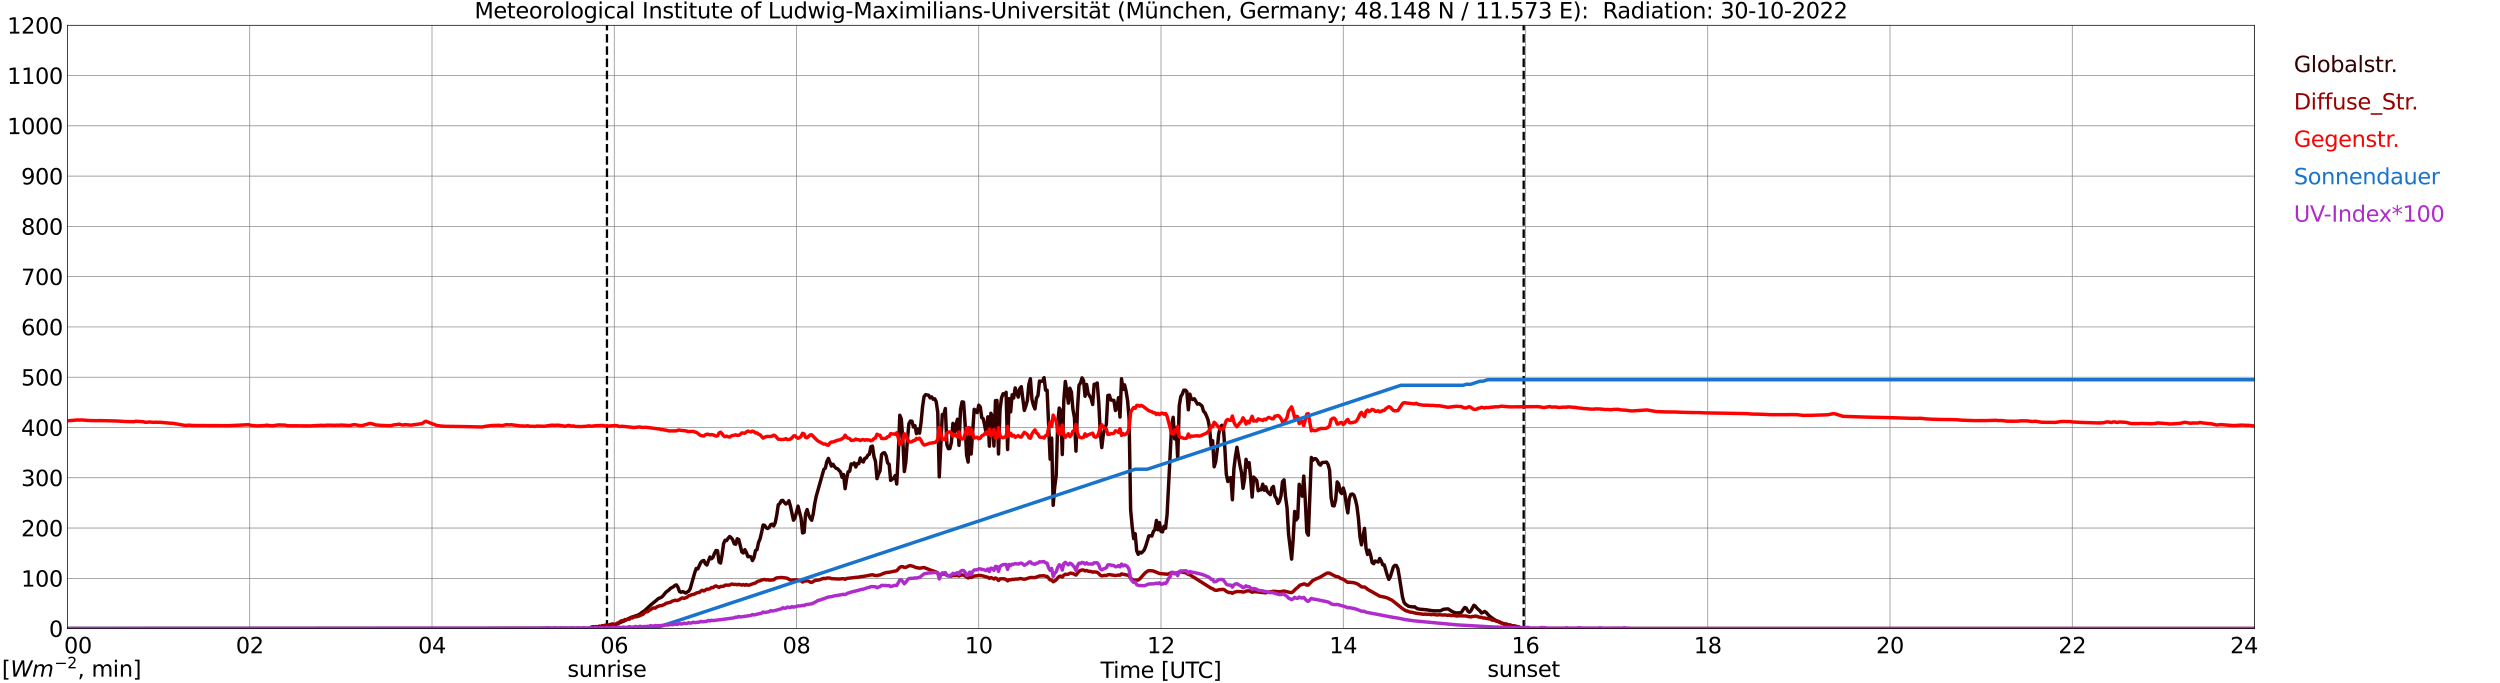 <?xml version="1.0" encoding="utf-8" standalone="no"?>
<!DOCTYPE svg PUBLIC "-//W3C//DTD SVG 1.1//EN"
  "http://www.w3.org/Graphics/SVG/1.1/DTD/svg11.dtd">
<svg xmlns:xlink="http://www.w3.org/1999/xlink" width="1085.4pt" height="296.64pt" viewBox="0 0 1085.4 296.64" xmlns="http://www.w3.org/2000/svg" version="1.1">
 <defs>
  <style type="text/css">*{stroke-linejoin: round; stroke-linecap: butt}</style>
 </defs>
 <g id="figure_1">
  <g id="patch_1">
   <path d="M 0 296.64 
L 1085.4 296.64 
L 1085.4 0 
L 0 0 
z
" style="fill: #ffffff"/>
  </g>
  <g id="axes_1">
   <g id="patch_2">
    <path d="M 29.306 272.909 
L 978.814 272.909 
L 978.814 10.976 
L 29.306 10.976 
z
" style="fill: #ffffff"/>
   </g>
   <g id="patch_3">
    <path d="M 978.814 272.909 
L 978.814 272.909 
L 978.814 10.976 
L 978.814 10.976 
z
" clip-path="url(#pda7d2bf963)" style="fill: #d3d3d3; opacity: 0.25; stroke: #d3d3d3; stroke-linejoin: miter"/>
   </g>
   <g id="matplotlib.axis_1">
    <g id="xtick_1">
     <g id="line2d_1">
      <path d="M 29.306 272.909 
L 29.306 10.976 
" clip-path="url(#pda7d2bf963)" style="fill: none; stroke: #808080; stroke-width: 0.3; stroke-linecap: square"/>
     </g>
     <g id="line2d_2"/>
     <g id="text_1">
      <!--    00 -->
      <g transform="translate(18.733 283.627) scale(0.095 -0.095)">
       <defs>
        <path id="DejaVuSans-20" transform="scale(0.016)"/>
        <path id="DejaVuSans-30" d="M 2034 4250 
Q 1547 4250 1301 3770 
Q 1056 3291 1056 2328 
Q 1056 1369 1301 889 
Q 1547 409 2034 409 
Q 2525 409 2770 889 
Q 3016 1369 3016 2328 
Q 3016 3291 2770 3770 
Q 2525 4250 2034 4250 
z
M 2034 4750 
Q 2819 4750 3233 4129 
Q 3647 3509 3647 2328 
Q 3647 1150 3233 529 
Q 2819 -91 2034 -91 
Q 1250 -91 836 529 
Q 422 1150 422 2328 
Q 422 3509 836 4129 
Q 1250 4750 2034 4750 
z
" transform="scale(0.016)"/>
       </defs>
       <use xlink:href="#DejaVuSans-20"/>
       <use xlink:href="#DejaVuSans-20" transform="translate(31.787 0)"/>
       <use xlink:href="#DejaVuSans-20" transform="translate(63.574 0)"/>
       <use xlink:href="#DejaVuSans-30" transform="translate(95.361 0)"/>
       <use xlink:href="#DejaVuSans-30" transform="translate(158.984 0)"/>
      </g>
     </g>
    </g>
    <g id="xtick_2">
     <g id="line2d_3">
      <path d="M 108.431 272.909 
L 108.431 10.976 
" clip-path="url(#pda7d2bf963)" style="fill: none; stroke: #808080; stroke-width: 0.3; stroke-linecap: square"/>
     </g>
     <g id="line2d_4"/>
     <g id="text_2">
      <!-- 02 -->
      <g transform="translate(102.387 283.627) scale(0.095 -0.095)">
       <defs>
        <path id="DejaVuSans-32" d="M 1228 531 
L 3431 531 
L 3431 0 
L 469 0 
L 469 531 
Q 828 903 1448 1529 
Q 2069 2156 2228 2338 
Q 2531 2678 2651 2914 
Q 2772 3150 2772 3378 
Q 2772 3750 2511 3984 
Q 2250 4219 1831 4219 
Q 1534 4219 1204 4116 
Q 875 4013 500 3803 
L 500 4441 
Q 881 4594 1212 4672 
Q 1544 4750 1819 4750 
Q 2544 4750 2975 4387 
Q 3406 4025 3406 3419 
Q 3406 3131 3298 2873 
Q 3191 2616 2906 2266 
Q 2828 2175 2409 1742 
Q 1991 1309 1228 531 
z
" transform="scale(0.016)"/>
       </defs>
       <use xlink:href="#DejaVuSans-30"/>
       <use xlink:href="#DejaVuSans-32" transform="translate(63.623 0)"/>
      </g>
     </g>
    </g>
    <g id="xtick_3">
     <g id="line2d_5">
      <path d="M 187.557 272.909 
L 187.557 10.976 
" clip-path="url(#pda7d2bf963)" style="fill: none; stroke: #808080; stroke-width: 0.3; stroke-linecap: square"/>
     </g>
     <g id="line2d_6"/>
     <g id="text_3">
      <!-- 04 -->
      <g transform="translate(181.513 283.627) scale(0.095 -0.095)">
       <defs>
        <path id="DejaVuSans-34" d="M 2419 4116 
L 825 1625 
L 2419 1625 
L 2419 4116 
z
M 2253 4666 
L 3047 4666 
L 3047 1625 
L 3713 1625 
L 3713 1100 
L 3047 1100 
L 3047 0 
L 2419 0 
L 2419 1100 
L 313 1100 
L 313 1709 
L 2253 4666 
z
" transform="scale(0.016)"/>
       </defs>
       <use xlink:href="#DejaVuSans-30"/>
       <use xlink:href="#DejaVuSans-34" transform="translate(63.623 0)"/>
      </g>
     </g>
    </g>
    <g id="xtick_4">
     <g id="line2d_7">
      <path d="M 266.683 272.909 
L 266.683 10.976 
" clip-path="url(#pda7d2bf963)" style="fill: none; stroke: #808080; stroke-width: 0.3; stroke-linecap: square"/>
     </g>
     <g id="line2d_8"/>
     <g id="text_4">
      <!-- 06 -->
      <g transform="translate(260.638 283.627) scale(0.095 -0.095)">
       <defs>
        <path id="DejaVuSans-36" d="M 2113 2584 
Q 1688 2584 1439 2293 
Q 1191 2003 1191 1497 
Q 1191 994 1439 701 
Q 1688 409 2113 409 
Q 2538 409 2786 701 
Q 3034 994 3034 1497 
Q 3034 2003 2786 2293 
Q 2538 2584 2113 2584 
z
M 3366 4563 
L 3366 3988 
Q 3128 4100 2886 4159 
Q 2644 4219 2406 4219 
Q 1781 4219 1451 3797 
Q 1122 3375 1075 2522 
Q 1259 2794 1537 2939 
Q 1816 3084 2150 3084 
Q 2853 3084 3261 2657 
Q 3669 2231 3669 1497 
Q 3669 778 3244 343 
Q 2819 -91 2113 -91 
Q 1303 -91 875 529 
Q 447 1150 447 2328 
Q 447 3434 972 4092 
Q 1497 4750 2381 4750 
Q 2619 4750 2861 4703 
Q 3103 4656 3366 4563 
z
" transform="scale(0.016)"/>
       </defs>
       <use xlink:href="#DejaVuSans-30"/>
       <use xlink:href="#DejaVuSans-36" transform="translate(63.623 0)"/>
      </g>
     </g>
    </g>
    <g id="xtick_5">
     <g id="line2d_9">
      <path d="M 345.808 272.909 
L 345.808 10.976 
" clip-path="url(#pda7d2bf963)" style="fill: none; stroke: #808080; stroke-width: 0.3; stroke-linecap: square"/>
     </g>
     <g id="line2d_10"/>
     <g id="text_5">
      <!-- 08 -->
      <g transform="translate(339.764 283.627) scale(0.095 -0.095)">
       <defs>
        <path id="DejaVuSans-38" d="M 2034 2216 
Q 1584 2216 1326 1975 
Q 1069 1734 1069 1313 
Q 1069 891 1326 650 
Q 1584 409 2034 409 
Q 2484 409 2743 651 
Q 3003 894 3003 1313 
Q 3003 1734 2745 1975 
Q 2488 2216 2034 2216 
z
M 1403 2484 
Q 997 2584 770 2862 
Q 544 3141 544 3541 
Q 544 4100 942 4425 
Q 1341 4750 2034 4750 
Q 2731 4750 3128 4425 
Q 3525 4100 3525 3541 
Q 3525 3141 3298 2862 
Q 3072 2584 2669 2484 
Q 3125 2378 3379 2068 
Q 3634 1759 3634 1313 
Q 3634 634 3220 271 
Q 2806 -91 2034 -91 
Q 1263 -91 848 271 
Q 434 634 434 1313 
Q 434 1759 690 2068 
Q 947 2378 1403 2484 
z
M 1172 3481 
Q 1172 3119 1398 2916 
Q 1625 2713 2034 2713 
Q 2441 2713 2670 2916 
Q 2900 3119 2900 3481 
Q 2900 3844 2670 4047 
Q 2441 4250 2034 4250 
Q 1625 4250 1398 4047 
Q 1172 3844 1172 3481 
z
" transform="scale(0.016)"/>
       </defs>
       <use xlink:href="#DejaVuSans-30"/>
       <use xlink:href="#DejaVuSans-38" transform="translate(63.623 0)"/>
      </g>
     </g>
    </g>
    <g id="xtick_6">
     <g id="line2d_11">
      <path d="M 424.934 272.909 
L 424.934 10.976 
" clip-path="url(#pda7d2bf963)" style="fill: none; stroke: #808080; stroke-width: 0.3; stroke-linecap: square"/>
     </g>
     <g id="line2d_12"/>
     <g id="text_6">
      <!-- 10 -->
      <g transform="translate(418.89 283.627) scale(0.095 -0.095)">
       <defs>
        <path id="DejaVuSans-31" d="M 794 531 
L 1825 531 
L 1825 4091 
L 703 3866 
L 703 4441 
L 1819 4666 
L 2450 4666 
L 2450 531 
L 3481 531 
L 3481 0 
L 794 0 
L 794 531 
z
" transform="scale(0.016)"/>
       </defs>
       <use xlink:href="#DejaVuSans-31"/>
       <use xlink:href="#DejaVuSans-30" transform="translate(63.623 0)"/>
      </g>
     </g>
    </g>
    <g id="xtick_7">
     <g id="line2d_13">
      <path d="M 504.06 272.909 
L 504.06 10.976 
" clip-path="url(#pda7d2bf963)" style="fill: none; stroke: #808080; stroke-width: 0.3; stroke-linecap: square"/>
     </g>
     <g id="line2d_14"/>
     <g id="text_7">
      <!-- 12 -->
      <g transform="translate(498.015 283.627) scale(0.095 -0.095)">
       <use xlink:href="#DejaVuSans-31"/>
       <use xlink:href="#DejaVuSans-32" transform="translate(63.623 0)"/>
      </g>
     </g>
    </g>
    <g id="xtick_8">
     <g id="line2d_15">
      <path d="M 583.185 272.909 
L 583.185 10.976 
" clip-path="url(#pda7d2bf963)" style="fill: none; stroke: #808080; stroke-width: 0.3; stroke-linecap: square"/>
     </g>
     <g id="line2d_16"/>
     <g id="text_8">
      <!-- 14 -->
      <g transform="translate(577.141 283.627) scale(0.095 -0.095)">
       <use xlink:href="#DejaVuSans-31"/>
       <use xlink:href="#DejaVuSans-34" transform="translate(63.623 0)"/>
      </g>
     </g>
    </g>
    <g id="xtick_9">
     <g id="line2d_17">
      <path d="M 662.311 272.909 
L 662.311 10.976 
" clip-path="url(#pda7d2bf963)" style="fill: none; stroke: #808080; stroke-width: 0.3; stroke-linecap: square"/>
     </g>
     <g id="line2d_18"/>
     <g id="text_9">
      <!-- 16 -->
      <g transform="translate(656.267 283.627) scale(0.095 -0.095)">
       <use xlink:href="#DejaVuSans-31"/>
       <use xlink:href="#DejaVuSans-36" transform="translate(63.623 0)"/>
      </g>
     </g>
    </g>
    <g id="xtick_10">
     <g id="line2d_19">
      <path d="M 741.437 272.909 
L 741.437 10.976 
" clip-path="url(#pda7d2bf963)" style="fill: none; stroke: #808080; stroke-width: 0.3; stroke-linecap: square"/>
     </g>
     <g id="line2d_20"/>
     <g id="text_10">
      <!-- 18 -->
      <g transform="translate(735.392 283.627) scale(0.095 -0.095)">
       <use xlink:href="#DejaVuSans-31"/>
       <use xlink:href="#DejaVuSans-38" transform="translate(63.623 0)"/>
      </g>
     </g>
    </g>
    <g id="xtick_11">
     <g id="line2d_21">
      <path d="M 820.562 272.909 
L 820.562 10.976 
" clip-path="url(#pda7d2bf963)" style="fill: none; stroke: #808080; stroke-width: 0.3; stroke-linecap: square"/>
     </g>
     <g id="line2d_22"/>
     <g id="text_11">
      <!-- 20 -->
      <g transform="translate(814.518 283.627) scale(0.095 -0.095)">
       <use xlink:href="#DejaVuSans-32"/>
       <use xlink:href="#DejaVuSans-30" transform="translate(63.623 0)"/>
      </g>
     </g>
    </g>
    <g id="xtick_12">
     <g id="line2d_23">
      <path d="M 899.688 272.909 
L 899.688 10.976 
" clip-path="url(#pda7d2bf963)" style="fill: none; stroke: #808080; stroke-width: 0.3; stroke-linecap: square"/>
     </g>
     <g id="line2d_24"/>
     <g id="text_12">
      <!-- 22 -->
      <g transform="translate(893.644 283.627) scale(0.095 -0.095)">
       <use xlink:href="#DejaVuSans-32"/>
       <use xlink:href="#DejaVuSans-32" transform="translate(63.623 0)"/>
      </g>
     </g>
    </g>
    <g id="xtick_13">
     <g id="line2d_25">
      <path d="M 978.814 272.909 
L 978.814 10.976 
" clip-path="url(#pda7d2bf963)" style="fill: none; stroke: #808080; stroke-width: 0.3; stroke-linecap: square"/>
     </g>
     <g id="line2d_26"/>
     <g id="text_13">
      <!-- 24    -->
      <g transform="translate(968.241 283.627) scale(0.095 -0.095)">
       <use xlink:href="#DejaVuSans-32"/>
       <use xlink:href="#DejaVuSans-34" transform="translate(63.623 0)"/>
       <use xlink:href="#DejaVuSans-20" transform="translate(127.246 0)"/>
       <use xlink:href="#DejaVuSans-20" transform="translate(159.033 0)"/>
       <use xlink:href="#DejaVuSans-20" transform="translate(190.82 0)"/>
      </g>
     </g>
    </g>
    <g id="text_14">
     <!-- Time [UTC] -->
     <g transform="translate(477.806 294.322) scale(0.095 -0.095)">
      <defs>
       <path id="DejaVuSans-54" d="M -19 4666 
L 3928 4666 
L 3928 4134 
L 2272 4134 
L 2272 0 
L 1638 0 
L 1638 4134 
L -19 4134 
L -19 4666 
z
" transform="scale(0.016)"/>
       <path id="DejaVuSans-69" d="M 603 3500 
L 1178 3500 
L 1178 0 
L 603 0 
L 603 3500 
z
M 603 4863 
L 1178 4863 
L 1178 4134 
L 603 4134 
L 603 4863 
z
" transform="scale(0.016)"/>
       <path id="DejaVuSans-6d" d="M 3328 2828 
Q 3544 3216 3844 3400 
Q 4144 3584 4550 3584 
Q 5097 3584 5394 3201 
Q 5691 2819 5691 2113 
L 5691 0 
L 5113 0 
L 5113 2094 
Q 5113 2597 4934 2840 
Q 4756 3084 4391 3084 
Q 3944 3084 3684 2787 
Q 3425 2491 3425 1978 
L 3425 0 
L 2847 0 
L 2847 2094 
Q 2847 2600 2669 2842 
Q 2491 3084 2119 3084 
Q 1678 3084 1418 2786 
Q 1159 2488 1159 1978 
L 1159 0 
L 581 0 
L 581 3500 
L 1159 3500 
L 1159 2956 
Q 1356 3278 1631 3431 
Q 1906 3584 2284 3584 
Q 2666 3584 2933 3390 
Q 3200 3197 3328 2828 
z
" transform="scale(0.016)"/>
       <path id="DejaVuSans-65" d="M 3597 1894 
L 3597 1613 
L 953 1613 
Q 991 1019 1311 708 
Q 1631 397 2203 397 
Q 2534 397 2845 478 
Q 3156 559 3463 722 
L 3463 178 
Q 3153 47 2828 -22 
Q 2503 -91 2169 -91 
Q 1331 -91 842 396 
Q 353 884 353 1716 
Q 353 2575 817 3079 
Q 1281 3584 2069 3584 
Q 2775 3584 3186 3129 
Q 3597 2675 3597 1894 
z
M 3022 2063 
Q 3016 2534 2758 2815 
Q 2500 3097 2075 3097 
Q 1594 3097 1305 2825 
Q 1016 2553 972 2059 
L 3022 2063 
z
" transform="scale(0.016)"/>
       <path id="DejaVuSans-5b" d="M 550 4863 
L 1875 4863 
L 1875 4416 
L 1125 4416 
L 1125 -397 
L 1875 -397 
L 1875 -844 
L 550 -844 
L 550 4863 
z
" transform="scale(0.016)"/>
       <path id="DejaVuSans-55" d="M 556 4666 
L 1191 4666 
L 1191 1831 
Q 1191 1081 1462 751 
Q 1734 422 2344 422 
Q 2950 422 3222 751 
Q 3494 1081 3494 1831 
L 3494 4666 
L 4128 4666 
L 4128 1753 
Q 4128 841 3676 375 
Q 3225 -91 2344 -91 
Q 1459 -91 1007 375 
Q 556 841 556 1753 
L 556 4666 
z
" transform="scale(0.016)"/>
       <path id="DejaVuSans-43" d="M 4122 4306 
L 4122 3641 
Q 3803 3938 3442 4084 
Q 3081 4231 2675 4231 
Q 1875 4231 1450 3742 
Q 1025 3253 1025 2328 
Q 1025 1406 1450 917 
Q 1875 428 2675 428 
Q 3081 428 3442 575 
Q 3803 722 4122 1019 
L 4122 359 
Q 3791 134 3420 21 
Q 3050 -91 2638 -91 
Q 1578 -91 968 557 
Q 359 1206 359 2328 
Q 359 3453 968 4101 
Q 1578 4750 2638 4750 
Q 3056 4750 3426 4639 
Q 3797 4528 4122 4306 
z
" transform="scale(0.016)"/>
       <path id="DejaVuSans-5d" d="M 1947 4863 
L 1947 -844 
L 622 -844 
L 622 -397 
L 1369 -397 
L 1369 4416 
L 622 4416 
L 622 4863 
L 1947 4863 
z
" transform="scale(0.016)"/>
      </defs>
      <use xlink:href="#DejaVuSans-54"/>
      <use xlink:href="#DejaVuSans-69" transform="translate(57.959 0)"/>
      <use xlink:href="#DejaVuSans-6d" transform="translate(85.742 0)"/>
      <use xlink:href="#DejaVuSans-65" transform="translate(183.154 0)"/>
      <use xlink:href="#DejaVuSans-20" transform="translate(244.678 0)"/>
      <use xlink:href="#DejaVuSans-5b" transform="translate(276.465 0)"/>
      <use xlink:href="#DejaVuSans-55" transform="translate(315.479 0)"/>
      <use xlink:href="#DejaVuSans-54" transform="translate(388.672 0)"/>
      <use xlink:href="#DejaVuSans-43" transform="translate(443.881 0)"/>
      <use xlink:href="#DejaVuSans-5d" transform="translate(513.705 0)"/>
     </g>
    </g>
   </g>
   <g id="matplotlib.axis_2">
    <g id="ytick_1">
     <g id="line2d_27">
      <path d="M 29.306 272.909 
L 978.814 272.909 
" clip-path="url(#pda7d2bf963)" style="fill: none; stroke: #808080; stroke-width: 0.3; stroke-linecap: square"/>
     </g>
     <g id="line2d_28"/>
     <g id="text_15">
      <!-- 0 -->
      <g transform="translate(21.261 276.518) scale(0.095 -0.095)">
       <use xlink:href="#DejaVuSans-30"/>
      </g>
     </g>
    </g>
    <g id="ytick_2">
     <g id="line2d_29">
      <path d="M 29.306 251.081 
L 978.814 251.081 
" clip-path="url(#pda7d2bf963)" style="fill: none; stroke: #808080; stroke-width: 0.3; stroke-linecap: square"/>
     </g>
     <g id="line2d_30"/>
     <g id="text_16">
      <!-- 100 -->
      <g transform="translate(9.173 254.69) scale(0.095 -0.095)">
       <use xlink:href="#DejaVuSans-31"/>
       <use xlink:href="#DejaVuSans-30" transform="translate(63.623 0)"/>
       <use xlink:href="#DejaVuSans-30" transform="translate(127.246 0)"/>
      </g>
     </g>
    </g>
    <g id="ytick_3">
     <g id="line2d_31">
      <path d="M 29.306 229.253 
L 978.814 229.253 
" clip-path="url(#pda7d2bf963)" style="fill: none; stroke: #808080; stroke-width: 0.3; stroke-linecap: square"/>
     </g>
     <g id="line2d_32"/>
     <g id="text_17">
      <!-- 200 -->
      <g transform="translate(9.173 232.863) scale(0.095 -0.095)">
       <use xlink:href="#DejaVuSans-32"/>
       <use xlink:href="#DejaVuSans-30" transform="translate(63.623 0)"/>
       <use xlink:href="#DejaVuSans-30" transform="translate(127.246 0)"/>
      </g>
     </g>
    </g>
    <g id="ytick_4">
     <g id="line2d_33">
      <path d="M 29.306 207.426 
L 978.814 207.426 
" clip-path="url(#pda7d2bf963)" style="fill: none; stroke: #808080; stroke-width: 0.3; stroke-linecap: square"/>
     </g>
     <g id="line2d_34"/>
     <g id="text_18">
      <!-- 300 -->
      <g transform="translate(9.173 211.035) scale(0.095 -0.095)">
       <defs>
        <path id="DejaVuSans-33" d="M 2597 2516 
Q 3050 2419 3304 2112 
Q 3559 1806 3559 1356 
Q 3559 666 3084 287 
Q 2609 -91 1734 -91 
Q 1441 -91 1130 -33 
Q 819 25 488 141 
L 488 750 
Q 750 597 1062 519 
Q 1375 441 1716 441 
Q 2309 441 2620 675 
Q 2931 909 2931 1356 
Q 2931 1769 2642 2001 
Q 2353 2234 1838 2234 
L 1294 2234 
L 1294 2753 
L 1863 2753 
Q 2328 2753 2575 2939 
Q 2822 3125 2822 3475 
Q 2822 3834 2567 4026 
Q 2313 4219 1838 4219 
Q 1578 4219 1281 4162 
Q 984 4106 628 3988 
L 628 4550 
Q 988 4650 1302 4700 
Q 1616 4750 1894 4750 
Q 2613 4750 3031 4423 
Q 3450 4097 3450 3541 
Q 3450 3153 3228 2886 
Q 3006 2619 2597 2516 
z
" transform="scale(0.016)"/>
       </defs>
       <use xlink:href="#DejaVuSans-33"/>
       <use xlink:href="#DejaVuSans-30" transform="translate(63.623 0)"/>
       <use xlink:href="#DejaVuSans-30" transform="translate(127.246 0)"/>
      </g>
     </g>
    </g>
    <g id="ytick_5">
     <g id="line2d_35">
      <path d="M 29.306 185.598 
L 978.814 185.598 
" clip-path="url(#pda7d2bf963)" style="fill: none; stroke: #808080; stroke-width: 0.3; stroke-linecap: square"/>
     </g>
     <g id="line2d_36"/>
     <g id="text_19">
      <!-- 400 -->
      <g transform="translate(9.173 189.207) scale(0.095 -0.095)">
       <use xlink:href="#DejaVuSans-34"/>
       <use xlink:href="#DejaVuSans-30" transform="translate(63.623 0)"/>
       <use xlink:href="#DejaVuSans-30" transform="translate(127.246 0)"/>
      </g>
     </g>
    </g>
    <g id="ytick_6">
     <g id="line2d_37">
      <path d="M 29.306 163.77 
L 978.814 163.77 
" clip-path="url(#pda7d2bf963)" style="fill: none; stroke: #808080; stroke-width: 0.3; stroke-linecap: square"/>
     </g>
     <g id="line2d_38"/>
     <g id="text_20">
      <!-- 500 -->
      <g transform="translate(9.173 167.379) scale(0.095 -0.095)">
       <defs>
        <path id="DejaVuSans-35" d="M 691 4666 
L 3169 4666 
L 3169 4134 
L 1269 4134 
L 1269 2991 
Q 1406 3038 1543 3061 
Q 1681 3084 1819 3084 
Q 2600 3084 3056 2656 
Q 3513 2228 3513 1497 
Q 3513 744 3044 326 
Q 2575 -91 1722 -91 
Q 1428 -91 1123 -41 
Q 819 9 494 109 
L 494 744 
Q 775 591 1075 516 
Q 1375 441 1709 441 
Q 2250 441 2565 725 
Q 2881 1009 2881 1497 
Q 2881 1984 2565 2268 
Q 2250 2553 1709 2553 
Q 1456 2553 1204 2497 
Q 953 2441 691 2322 
L 691 4666 
z
" transform="scale(0.016)"/>
       </defs>
       <use xlink:href="#DejaVuSans-35"/>
       <use xlink:href="#DejaVuSans-30" transform="translate(63.623 0)"/>
       <use xlink:href="#DejaVuSans-30" transform="translate(127.246 0)"/>
      </g>
     </g>
    </g>
    <g id="ytick_7">
     <g id="line2d_39">
      <path d="M 29.306 141.942 
L 978.814 141.942 
" clip-path="url(#pda7d2bf963)" style="fill: none; stroke: #808080; stroke-width: 0.3; stroke-linecap: square"/>
     </g>
     <g id="line2d_40"/>
     <g id="text_21">
      <!-- 600 -->
      <g transform="translate(9.173 145.551) scale(0.095 -0.095)">
       <use xlink:href="#DejaVuSans-36"/>
       <use xlink:href="#DejaVuSans-30" transform="translate(63.623 0)"/>
       <use xlink:href="#DejaVuSans-30" transform="translate(127.246 0)"/>
      </g>
     </g>
    </g>
    <g id="ytick_8">
     <g id="line2d_41">
      <path d="M 29.306 120.114 
L 978.814 120.114 
" clip-path="url(#pda7d2bf963)" style="fill: none; stroke: #808080; stroke-width: 0.3; stroke-linecap: square"/>
     </g>
     <g id="line2d_42"/>
     <g id="text_22">
      <!-- 700 -->
      <g transform="translate(9.173 123.724) scale(0.095 -0.095)">
       <defs>
        <path id="DejaVuSans-37" d="M 525 4666 
L 3525 4666 
L 3525 4397 
L 1831 0 
L 1172 0 
L 2766 4134 
L 525 4134 
L 525 4666 
z
" transform="scale(0.016)"/>
       </defs>
       <use xlink:href="#DejaVuSans-37"/>
       <use xlink:href="#DejaVuSans-30" transform="translate(63.623 0)"/>
       <use xlink:href="#DejaVuSans-30" transform="translate(127.246 0)"/>
      </g>
     </g>
    </g>
    <g id="ytick_9">
     <g id="line2d_43">
      <path d="M 29.306 98.287 
L 978.814 98.287 
" clip-path="url(#pda7d2bf963)" style="fill: none; stroke: #808080; stroke-width: 0.3; stroke-linecap: square"/>
     </g>
     <g id="line2d_44"/>
     <g id="text_23">
      <!-- 800 -->
      <g transform="translate(9.173 101.896) scale(0.095 -0.095)">
       <use xlink:href="#DejaVuSans-38"/>
       <use xlink:href="#DejaVuSans-30" transform="translate(63.623 0)"/>
       <use xlink:href="#DejaVuSans-30" transform="translate(127.246 0)"/>
      </g>
     </g>
    </g>
    <g id="ytick_10">
     <g id="line2d_45">
      <path d="M 29.306 76.459 
L 978.814 76.459 
" clip-path="url(#pda7d2bf963)" style="fill: none; stroke: #808080; stroke-width: 0.3; stroke-linecap: square"/>
     </g>
     <g id="line2d_46"/>
     <g id="text_24">
      <!-- 900 -->
      <g transform="translate(9.173 80.068) scale(0.095 -0.095)">
       <defs>
        <path id="DejaVuSans-39" d="M 703 97 
L 703 672 
Q 941 559 1184 500 
Q 1428 441 1663 441 
Q 2288 441 2617 861 
Q 2947 1281 2994 2138 
Q 2813 1869 2534 1725 
Q 2256 1581 1919 1581 
Q 1219 1581 811 2004 
Q 403 2428 403 3163 
Q 403 3881 828 4315 
Q 1253 4750 1959 4750 
Q 2769 4750 3195 4129 
Q 3622 3509 3622 2328 
Q 3622 1225 3098 567 
Q 2575 -91 1691 -91 
Q 1453 -91 1209 -44 
Q 966 3 703 97 
z
M 1959 2075 
Q 2384 2075 2632 2365 
Q 2881 2656 2881 3163 
Q 2881 3666 2632 3958 
Q 2384 4250 1959 4250 
Q 1534 4250 1286 3958 
Q 1038 3666 1038 3163 
Q 1038 2656 1286 2365 
Q 1534 2075 1959 2075 
z
" transform="scale(0.016)"/>
       </defs>
       <use xlink:href="#DejaVuSans-39"/>
       <use xlink:href="#DejaVuSans-30" transform="translate(63.623 0)"/>
       <use xlink:href="#DejaVuSans-30" transform="translate(127.246 0)"/>
      </g>
     </g>
    </g>
    <g id="ytick_11">
     <g id="line2d_47">
      <path d="M 29.306 54.631 
L 978.814 54.631 
" clip-path="url(#pda7d2bf963)" style="fill: none; stroke: #808080; stroke-width: 0.3; stroke-linecap: square"/>
     </g>
     <g id="line2d_48"/>
     <g id="text_25">
      <!-- 1000 -->
      <g transform="translate(3.128 58.24) scale(0.095 -0.095)">
       <use xlink:href="#DejaVuSans-31"/>
       <use xlink:href="#DejaVuSans-30" transform="translate(63.623 0)"/>
       <use xlink:href="#DejaVuSans-30" transform="translate(127.246 0)"/>
       <use xlink:href="#DejaVuSans-30" transform="translate(190.869 0)"/>
      </g>
     </g>
    </g>
    <g id="ytick_12">
     <g id="line2d_49">
      <path d="M 29.306 32.803 
L 978.814 32.803 
" clip-path="url(#pda7d2bf963)" style="fill: none; stroke: #808080; stroke-width: 0.3; stroke-linecap: square"/>
     </g>
     <g id="line2d_50"/>
     <g id="text_26">
      <!-- 1100 -->
      <g transform="translate(3.128 36.413) scale(0.095 -0.095)">
       <use xlink:href="#DejaVuSans-31"/>
       <use xlink:href="#DejaVuSans-31" transform="translate(63.623 0)"/>
       <use xlink:href="#DejaVuSans-30" transform="translate(127.246 0)"/>
       <use xlink:href="#DejaVuSans-30" transform="translate(190.869 0)"/>
      </g>
     </g>
    </g>
    <g id="ytick_13">
     <g id="line2d_51">
      <path d="M 29.306 10.976 
L 978.814 10.976 
" clip-path="url(#pda7d2bf963)" style="fill: none; stroke: #808080; stroke-width: 0.3; stroke-linecap: square"/>
     </g>
     <g id="line2d_52"/>
     <g id="text_27">
      <!-- 1200 -->
      <g transform="translate(3.128 14.585) scale(0.095 -0.095)">
       <use xlink:href="#DejaVuSans-31"/>
       <use xlink:href="#DejaVuSans-32" transform="translate(63.623 0)"/>
       <use xlink:href="#DejaVuSans-30" transform="translate(127.246 0)"/>
       <use xlink:href="#DejaVuSans-30" transform="translate(190.869 0)"/>
      </g>
     </g>
    </g>
   </g>
   <g id="line2d_53">
    <path d="M 263.518 272.909 
L 263.518 10.976 
" clip-path="url(#pda7d2bf963)" style="fill: none; stroke-dasharray: 3.7,1.6; stroke-dashoffset: 0; stroke: #000000"/>
   </g>
   <g id="line2d_54">
    <path d="M 661.52 272.909 
L 661.52 10.976 
" clip-path="url(#pda7d2bf963)" style="fill: none; stroke-dasharray: 3.7,1.6; stroke-dashoffset: 0; stroke: #000000"/>
   </g>
   <g id="line2d_55">
    <path d="M 29.306 272.909 
L 256.792 272.821 
L 260.089 272.45 
L 261.408 272.164 
L 266.023 271.623 
L 268.002 270.864 
L 269.98 269.953 
L 270.639 269.75 
L 273.936 268.061 
L 275.914 267.386 
L 276.573 267.234 
L 277.892 266.559 
L 278.552 265.968 
L 279.87 265.125 
L 282.508 262.661 
L 285.145 260.5 
L 285.805 259.891 
L 287.124 259.334 
L 287.783 258.778 
L 289.102 257.123 
L 290.42 256.125 
L 291.08 255.451 
L 292.399 254.742 
L 293.058 254.135 
L 293.717 253.949 
L 294.377 255.062 
L 295.036 256.852 
L 295.696 257.123 
L 296.355 256.87 
L 297.014 257.106 
L 297.674 257.477 
L 298.992 256.667 
L 299.652 255.619 
L 301.63 248.615 
L 302.289 246.792 
L 302.949 247.01 
L 304.267 244.175 
L 304.927 243.533 
L 305.586 243.347 
L 306.246 244.782 
L 306.905 245.305 
L 308.224 241.828 
L 308.883 242.605 
L 309.543 242.014 
L 310.202 240.191 
L 310.861 238.993 
L 311.521 239.143 
L 312.18 243.954 
L 312.839 244.461 
L 313.499 240.866 
L 314.158 236.005 
L 314.818 234.551 
L 315.477 234.686 
L 316.136 233.673 
L 316.796 232.931 
L 317.455 233.473 
L 318.114 234.333 
L 318.774 236.072 
L 319.433 236.291 
L 320.093 233.911 
L 320.752 234.282 
L 322.071 239.632 
L 322.73 240.073 
L 323.39 238.654 
L 324.049 239.87 
L 324.708 241.71 
L 325.368 241.558 
L 326.027 241.778 
L 326.686 243.38 
L 327.346 242.132 
L 328.005 239.058 
L 328.665 238.62 
L 329.324 235.531 
L 329.983 233.962 
L 330.643 231.227 
L 331.302 227.952 
L 331.961 228.085 
L 332.621 229.116 
L 333.28 229.454 
L 333.94 229.031 
L 334.599 227.817 
L 335.258 227.564 
L 335.918 228.339 
L 336.577 226.922 
L 337.236 223.63 
L 337.896 219.156 
L 338.555 218.632 
L 339.215 217.383 
L 339.874 217.248 
L 340.533 218.16 
L 341.193 218.835 
L 341.852 218.346 
L 342.512 217.418 
L 343.171 219.747 
L 344.49 225.842 
L 345.149 224.947 
L 346.468 219.747 
L 347.787 224.979 
L 348.446 231.379 
L 349.105 231.126 
L 349.765 222.989 
L 350.424 221.232 
L 351.083 223.51 
L 351.743 224.997 
L 352.402 225.892 
L 353.062 223.139 
L 353.721 218.649 
L 354.38 215.443 
L 357.677 203.778 
L 358.337 203.237 
L 358.996 200.334 
L 359.655 199.017 
L 360.974 202.359 
L 361.634 201.549 
L 362.293 202.562 
L 362.952 203.304 
L 363.612 203.49 
L 364.93 204.942 
L 365.59 207.238 
L 366.249 206.022 
L 366.909 212.167 
L 367.568 207.829 
L 368.227 204.824 
L 368.887 204.603 
L 369.546 201.414 
L 370.206 201.582 
L 370.865 200.975 
L 371.524 202.748 
L 372.184 201.296 
L 372.843 201.312 
L 373.502 198.847 
L 374.162 200.249 
L 374.821 200.587 
L 375.481 198.983 
L 376.14 198.814 
L 376.799 197.564 
L 377.459 197.193 
L 378.118 193.936 
L 378.777 193.683 
L 379.437 198.173 
L 380.096 200.283 
L 380.756 207.812 
L 381.415 205.786 
L 382.074 204.47 
L 382.734 197.378 
L 383.393 196.671 
L 384.053 196.551 
L 384.712 197.869 
L 385.371 200.975 
L 386.031 201.617 
L 386.69 208.571 
L 388.009 207.576 
L 388.668 206.461 
L 389.328 210.141 
L 389.987 197.666 
L 390.646 180.296 
L 391.306 181.865 
L 391.965 190.727 
L 392.624 204.723 
L 393.284 200.502 
L 393.943 191.098 
L 394.603 183.976 
L 395.262 182.775 
L 395.921 182.878 
L 396.581 185.393 
L 397.24 184.819 
L 397.899 188.263 
L 398.559 186.22 
L 399.218 188.06 
L 399.878 183.485 
L 400.537 176.548 
L 401.196 172.158 
L 401.856 171.349 
L 403.175 171.617 
L 403.834 172.75 
L 404.493 172.309 
L 405.153 173.339 
L 405.812 173.136 
L 406.471 174.47 
L 407.131 179.03 
L 407.79 207.017 
L 409.109 179.975 
L 409.768 179.975 
L 410.428 177.358 
L 411.087 192.973 
L 411.746 194.796 
L 412.406 194.711 
L 413.065 192.028 
L 413.725 183.823 
L 414.384 187.724 
L 415.043 184.38 
L 415.703 182.016 
L 416.362 193.362 
L 417.022 177.746 
L 417.681 174.47 
L 418.34 174.59 
L 419 183.891 
L 419.659 197.548 
L 420.318 200.62 
L 420.978 185.816 
L 421.637 197.125 
L 422.956 177.711 
L 423.615 178.203 
L 424.275 179.148 
L 424.934 175.906 
L 425.593 176.683 
L 426.253 181.341 
L 426.912 181.815 
L 428.231 188.363 
L 428.89 180.953 
L 429.55 193.716 
L 430.209 179.416 
L 430.869 181.003 
L 431.528 193.648 
L 432.187 173.948 
L 432.847 173.863 
L 433.506 197.11 
L 434.165 177.814 
L 434.825 172.732 
L 435.484 170.943 
L 436.144 171.381 
L 436.803 170.318 
L 437.462 195.167 
L 438.122 173.053 
L 438.781 178.809 
L 439.44 171.416 
L 440.1 172.8 
L 440.759 168.428 
L 442.078 172.412 
L 442.737 168.749 
L 443.397 167.887 
L 444.716 178.185 
L 445.375 176.295 
L 446.034 173.896 
L 446.694 166.841 
L 447.353 164.427 
L 448.012 173.322 
L 448.672 175.939 
L 449.331 177.543 
L 449.991 172.8 
L 450.65 171.702 
L 451.309 165.44 
L 451.969 165.59 
L 452.628 165.455 
L 453.287 163.971 
L 453.947 169.388 
L 454.606 169.388 
L 455.925 199.354 
L 456.584 190.203 
L 457.244 219.376 
L 457.903 211.542 
L 458.563 206.393 
L 459.222 183.435 
L 459.881 177.155 
L 460.541 178.403 
L 461.2 197.345 
L 461.859 173.931 
L 462.519 165.608 
L 463.178 169.862 
L 463.838 175.044 
L 464.497 168.546 
L 465.156 170.216 
L 465.816 177.711 
L 466.475 181.256 
L 467.134 195.859 
L 467.794 177.611 
L 468.453 167.295 
L 469.113 166.282 
L 469.772 164.056 
L 470.431 165.152 
L 471.091 172.041 
L 471.75 166.909 
L 472.409 170.722 
L 473.728 173.053 
L 474.388 175.618 
L 475.047 166.841 
L 475.706 166.789 
L 476.366 166.282 
L 477.025 174.487 
L 477.685 187.689 
L 478.344 194.322 
L 479.003 188.651 
L 479.663 185.866 
L 480.322 184.347 
L 480.981 171.702 
L 481.641 171.567 
L 482.3 173.678 
L 483.619 173.846 
L 484.278 178.218 
L 484.938 176.801 
L 485.597 172.665 
L 486.256 181.071 
L 486.916 164.427 
L 487.575 169.07 
L 488.235 167.077 
L 488.894 169.829 
L 489.553 173.863 
L 490.213 181.712 
L 490.872 221.334 
L 491.532 228.491 
L 492.191 233.859 
L 492.85 231.698 
L 493.51 239.126 
L 494.169 240.68 
L 494.828 239.735 
L 495.488 240.089 
L 496.147 239.515 
L 496.807 238.722 
L 497.466 237.017 
L 498.785 232.645 
L 499.444 232.593 
L 500.103 232.728 
L 500.763 230.703 
L 501.422 229.978 
L 502.082 225.959 
L 502.741 230.011 
L 503.4 226.887 
L 504.06 230.72 
L 504.719 230.923 
L 505.379 228.509 
L 506.038 229.336 
L 506.697 223.51 
L 508.675 184.853 
L 509.335 181.189 
L 509.994 190.542 
L 510.654 185.799 
L 511.313 199.186 
L 511.972 176.295 
L 512.632 172.209 
L 513.291 171.163 
L 513.95 169.406 
L 514.61 169.373 
L 515.269 169.98 
L 515.929 177.914 
L 516.588 171.111 
L 517.247 173.239 
L 517.907 173.475 
L 518.566 173.121 
L 519.885 175.467 
L 520.544 175.247 
L 521.204 175.686 
L 521.863 176.277 
L 522.522 178.523 
L 523.182 179.248 
L 523.841 180.599 
L 524.501 182.372 
L 525.16 185.899 
L 525.819 193.462 
L 526.479 191.352 
L 527.138 202.663 
L 527.797 200.537 
L 528.457 195.32 
L 529.116 188.416 
L 529.776 185.545 
L 530.435 184.633 
L 531.094 185.056 
L 531.754 194.204 
L 532.413 205.887 
L 533.073 209.06 
L 533.732 207.576 
L 534.391 207.391 
L 535.051 216.962 
L 535.71 203.507 
L 536.369 198.19 
L 537.029 194.189 
L 538.348 202.071 
L 539.007 205.177 
L 539.666 211.998 
L 540.326 208.065 
L 540.985 199.421 
L 541.644 202.848 
L 542.304 200.858 
L 542.963 207.323 
L 543.623 215.796 
L 544.282 207.137 
L 545.601 208.554 
L 546.26 213.061 
L 546.919 212.64 
L 547.579 212.673 
L 548.238 210.209 
L 548.898 212.843 
L 549.557 211.357 
L 550.216 213.433 
L 551.535 214.766 
L 552.195 211.898 
L 552.854 211.204 
L 553.513 215.408 
L 554.173 216.438 
L 554.832 218.599 
L 555.491 217.671 
L 556.151 215.29 
L 556.81 209.111 
L 557.47 208.336 
L 558.129 215.746 
L 558.788 220.524 
L 559.448 232.019 
L 560.766 242.738 
L 561.426 234.418 
L 562.085 222.059 
L 562.745 225.756 
L 563.404 224.829 
L 564.063 210.259 
L 564.723 212.605 
L 565.382 215.425 
L 566.042 206.696 
L 566.701 217.113 
L 567.36 231.126 
L 568.02 232.357 
L 569.338 198.611 
L 569.998 199.86 
L 570.657 199.151 
L 571.317 199.203 
L 571.976 199.978 
L 572.635 201.447 
L 573.295 201.938 
L 573.954 200.84 
L 575.932 200.637 
L 576.592 201.65 
L 577.251 204.132 
L 577.91 215.982 
L 578.57 219.544 
L 579.229 219.629 
L 579.889 217.08 
L 580.548 209.231 
L 581.207 210.123 
L 581.867 213.55 
L 582.526 214.295 
L 583.185 211.881 
L 583.845 214.124 
L 584.504 218.97 
L 585.164 222.668 
L 585.823 216.338 
L 586.482 214.631 
L 587.142 214.48 
L 587.801 214.936 
L 588.46 216.894 
L 589.12 219.78 
L 589.779 225.032 
L 590.439 233.032 
L 591.098 236.544 
L 592.417 229.404 
L 593.076 238.03 
L 593.736 240.73 
L 594.395 238.873 
L 595.054 240.933 
L 595.714 244.207 
L 596.373 244.731 
L 597.032 243.566 
L 598.351 244.022 
L 599.011 242.47 
L 599.67 243.516 
L 600.329 245.238 
L 600.989 245.22 
L 602.307 249.83 
L 602.967 251.535 
L 603.626 250.42 
L 604.945 246.115 
L 605.604 245.458 
L 606.264 245.541 
L 606.923 246.96 
L 607.582 250.758 
L 608.901 259.181 
L 609.561 261.495 
L 610.22 262.322 
L 611.539 263.233 
L 612.858 263.436 
L 613.517 263.521 
L 614.176 263.436 
L 614.836 263.977 
L 615.495 264.33 
L 616.814 264.533 
L 618.133 264.634 
L 619.451 264.769 
L 621.429 265.09 
L 622.748 265.208 
L 625.386 265.193 
L 626.705 264.516 
L 628.683 264.348 
L 630.661 265.614 
L 631.98 266.07 
L 632.639 266.12 
L 633.958 266.035 
L 634.617 265.714 
L 635.276 264.619 
L 635.936 263.756 
L 636.595 264.01 
L 637.255 265.276 
L 637.914 265.799 
L 638.573 265.243 
L 639.892 262.794 
L 640.552 263.167 
L 641.211 264.045 
L 642.53 265.193 
L 643.189 266.12 
L 643.848 265.917 
L 644.508 265.479 
L 645.167 265.85 
L 646.486 267.319 
L 647.805 268.314 
L 649.123 269.209 
L 652.42 270.645 
L 656.377 271.608 
L 657.695 271.844 
L 659.674 272.418 
L 660.992 272.739 
L 662.97 272.909 
L 978.154 272.909 
L 978.154 272.909 
" clip-path="url(#pda7d2bf963)" style="fill: none; stroke: #330000; stroke-width: 1.5; stroke-linecap: square"/>
   </g>
   <g id="line2d_56">
    <path d="M 29.306 272.909 
L 256.133 272.909 
L 256.792 272.215 
L 257.451 272.088 
L 258.111 272.171 
L 258.77 272.003 
L 259.43 272.256 
L 260.089 271.835 
L 260.748 272.003 
L 261.408 271.625 
L 262.067 271.752 
L 262.726 271.416 
L 263.386 271.333 
L 264.045 271.374 
L 266.023 270.829 
L 266.683 271.123 
L 267.342 271.038 
L 268.002 270.534 
L 268.661 270.324 
L 269.32 269.779 
L 269.98 269.443 
L 270.639 269.486 
L 271.298 268.982 
L 271.958 269.106 
L 272.617 268.729 
L 273.277 268.814 
L 273.936 268.142 
L 274.595 268.31 
L 275.255 267.723 
L 275.914 267.849 
L 277.233 267.513 
L 279.211 266.673 
L 279.87 265.959 
L 280.53 265.623 
L 281.189 265.581 
L 281.849 264.994 
L 282.508 264.658 
L 283.167 264.154 
L 283.827 263.944 
L 284.486 264.029 
L 285.145 263.484 
L 286.464 262.979 
L 287.124 262.979 
L 288.442 262.475 
L 289.102 261.971 
L 291.08 261.467 
L 291.739 261.048 
L 293.058 260.587 
L 293.717 260.711 
L 294.377 260.629 
L 295.036 260.292 
L 295.696 259.83 
L 296.355 259.579 
L 297.014 259.788 
L 298.333 259.284 
L 298.992 258.655 
L 299.652 258.529 
L 300.311 258.151 
L 300.971 258.11 
L 301.63 257.859 
L 302.289 257.481 
L 302.949 257.269 
L 303.608 257.228 
L 304.267 256.641 
L 304.927 256.263 
L 305.586 256.599 
L 306.905 255.759 
L 307.564 255.8 
L 308.224 255.632 
L 308.883 255.086 
L 309.543 255.172 
L 310.202 254.626 
L 310.861 254.373 
L 312.18 255.045 
L 312.839 254.626 
L 314.158 254.541 
L 314.818 254.039 
L 316.796 254.039 
L 317.455 253.617 
L 318.114 253.617 
L 318.774 253.785 
L 319.433 253.703 
L 320.093 253.912 
L 320.752 253.661 
L 322.071 254.039 
L 322.73 253.785 
L 323.39 254.08 
L 324.049 253.785 
L 324.708 254.08 
L 325.368 253.995 
L 327.346 253.281 
L 328.005 253.115 
L 328.665 252.611 
L 329.324 252.275 
L 329.983 252.19 
L 330.643 251.812 
L 331.961 251.561 
L 332.621 251.812 
L 333.28 251.644 
L 333.94 251.897 
L 335.918 251.729 
L 336.577 251.184 
L 337.236 250.889 
L 339.215 250.721 
L 341.193 250.933 
L 341.852 251.099 
L 343.171 251.856 
L 343.83 251.939 
L 344.49 251.771 
L 345.808 251.729 
L 347.127 252.107 
L 347.787 252.148 
L 348.446 252.694 
L 349.105 252.316 
L 350.424 252.148 
L 351.083 252.316 
L 351.743 252.736 
L 352.402 252.862 
L 353.721 252.107 
L 354.38 251.897 
L 355.04 251.897 
L 355.699 251.771 
L 357.018 251.267 
L 357.677 251.099 
L 358.337 251.225 
L 358.996 250.933 
L 360.315 250.974 
L 360.974 251.225 
L 364.271 251.393 
L 366.249 251.225 
L 366.909 251.52 
L 367.568 251.142 
L 372.184 250.596 
L 372.843 250.596 
L 373.502 250.387 
L 374.821 250.26 
L 378.777 249.505 
L 379.437 249.756 
L 380.756 249.924 
L 381.415 249.673 
L 382.074 249.629 
L 383.393 249.042 
L 384.712 248.582 
L 386.031 248.455 
L 389.328 247.783 
L 390.646 246.314 
L 391.306 246.021 
L 391.965 246.021 
L 392.624 246.355 
L 393.284 246.314 
L 394.603 245.685 
L 395.262 245.559 
L 396.581 245.936 
L 397.899 246.482 
L 398.559 246.523 
L 399.218 246.691 
L 401.196 246.399 
L 402.515 246.901 
L 403.834 247.447 
L 406.471 248.329 
L 407.131 248.75 
L 407.79 249.629 
L 408.45 249.673 
L 409.109 249.21 
L 410.428 249.21 
L 411.087 249.798 
L 412.406 250.092 
L 413.065 250.134 
L 413.725 249.798 
L 414.384 249.924 
L 415.703 249.798 
L 416.362 250.092 
L 417.022 249.756 
L 417.681 249.629 
L 418.34 249.673 
L 420.318 250.933 
L 420.978 250.553 
L 421.637 250.721 
L 422.956 250.092 
L 424.275 249.966 
L 424.934 249.798 
L 426.253 249.924 
L 428.231 250.47 
L 428.89 250.638 
L 429.55 251.099 
L 430.209 250.765 
L 430.869 251.016 
L 431.528 251.393 
L 432.187 250.933 
L 432.847 251.267 
L 433.506 252.024 
L 434.165 251.31 
L 435.484 251.267 
L 436.144 251.352 
L 436.803 251.561 
L 437.462 252.19 
L 438.122 251.688 
L 438.781 251.771 
L 439.44 251.52 
L 440.1 251.561 
L 440.759 251.435 
L 442.078 251.393 
L 442.737 251.184 
L 443.397 251.225 
L 444.716 251.52 
L 447.353 250.721 
L 449.331 250.765 
L 451.309 250.051 
L 453.287 249.966 
L 453.947 250.219 
L 454.606 250.26 
L 455.925 251.771 
L 456.584 251.856 
L 457.244 252.57 
L 457.903 252.234 
L 458.563 251.729 
L 459.222 250.889 
L 459.881 250.26 
L 460.541 250.134 
L 461.2 250.553 
L 461.859 249.715 
L 462.519 249.296 
L 463.178 249.42 
L 463.838 249.296 
L 464.497 248.874 
L 465.156 248.833 
L 466.475 249.296 
L 467.134 249.673 
L 468.453 248.036 
L 469.113 247.658 
L 469.772 247.447 
L 470.431 247.49 
L 471.091 247.868 
L 471.75 247.658 
L 472.409 247.992 
L 473.728 248.119 
L 474.388 248.414 
L 475.047 248.287 
L 476.366 248.455 
L 477.025 249.001 
L 477.685 249.715 
L 478.344 250.051 
L 479.663 249.798 
L 480.322 249.924 
L 480.981 249.547 
L 481.641 249.461 
L 484.278 249.883 
L 485.597 249.673 
L 486.256 249.756 
L 486.916 249.169 
L 488.235 249.461 
L 489.553 249.715 
L 490.213 249.924 
L 490.872 251.016 
L 492.191 251.939 
L 494.169 251.856 
L 494.828 251.352 
L 496.807 249.127 
L 497.466 248.497 
L 498.125 248.036 
L 498.785 247.741 
L 500.103 247.824 
L 500.763 247.909 
L 503.4 249.001 
L 505.379 249.169 
L 506.697 249.296 
L 507.357 249.169 
L 508.016 248.833 
L 508.675 248.706 
L 509.335 248.75 
L 509.994 248.959 
L 510.654 248.75 
L 511.313 248.833 
L 511.972 248.329 
L 512.632 248.246 
L 514.61 248.665 
L 515.269 248.916 
L 515.929 249.42 
L 516.588 249.547 
L 525.819 255.381 
L 526.479 255.591 
L 527.138 256.095 
L 527.797 256.263 
L 528.457 256.263 
L 529.116 256.053 
L 531.094 255.885 
L 531.754 256.178 
L 532.413 256.724 
L 533.073 257.101 
L 533.732 257.269 
L 534.391 257.228 
L 535.051 257.605 
L 535.71 257.186 
L 537.029 256.809 
L 539.007 256.892 
L 539.666 257.06 
L 540.326 256.977 
L 540.985 256.599 
L 542.304 256.514 
L 542.963 256.767 
L 543.623 257.145 
L 544.282 256.935 
L 544.941 256.892 
L 549.557 257.396 
L 550.216 257.186 
L 552.195 256.85 
L 552.854 256.682 
L 555.491 256.935 
L 557.47 256.599 
L 560.107 257.228 
L 560.766 257.269 
L 561.426 256.85 
L 562.745 255.508 
L 563.404 255.045 
L 564.063 254.331 
L 564.723 253.912 
L 565.382 253.785 
L 566.042 253.493 
L 566.701 253.617 
L 567.36 254.039 
L 568.02 253.995 
L 569.998 251.98 
L 570.657 251.729 
L 571.317 251.31 
L 572.635 250.847 
L 573.954 250.092 
L 575.932 248.916 
L 576.592 248.75 
L 577.251 248.874 
L 579.889 250.26 
L 580.548 250.343 
L 581.207 250.553 
L 581.867 251.016 
L 583.185 251.52 
L 585.164 252.862 
L 585.823 252.779 
L 587.801 252.989 
L 589.12 253.408 
L 589.779 253.785 
L 591.098 254.794 
L 591.757 254.877 
L 592.417 254.835 
L 593.076 255.255 
L 593.736 255.844 
L 599.011 258.823 
L 601.648 259.369 
L 602.307 259.62 
L 603.626 260.251 
L 604.286 260.543 
L 605.604 261.593 
L 608.901 264.239 
L 610.22 265.077 
L 612.198 265.749 
L 612.858 265.791 
L 614.836 266.254 
L 618.133 266.714 
L 618.792 266.59 
L 619.451 266.758 
L 620.111 266.673 
L 620.77 266.714 
L 621.429 266.882 
L 622.089 266.758 
L 624.067 267.009 
L 624.726 266.882 
L 626.705 267.05 
L 627.364 266.924 
L 628.023 267.092 
L 628.683 267.135 
L 629.342 267.009 
L 630.001 267.303 
L 630.661 267.135 
L 632.639 267.469 
L 633.298 267.345 
L 635.936 267.428 
L 636.595 267.428 
L 637.255 267.637 
L 638.573 267.849 
L 639.233 267.637 
L 639.892 267.637 
L 640.552 267.428 
L 642.53 268.015 
L 643.189 268.015 
L 643.848 268.31 
L 644.508 268.31 
L 645.827 268.561 
L 647.145 268.814 
L 647.805 269.233 
L 648.464 269.274 
L 649.123 269.443 
L 649.783 269.737 
L 650.442 269.864 
L 653.08 271.038 
L 653.739 270.997 
L 654.399 271.08 
L 655.058 271.416 
L 655.717 271.416 
L 656.377 271.71 
L 657.036 271.71 
L 657.695 271.961 
L 658.355 271.92 
L 659.014 272.256 
L 659.674 272.256 
L 660.333 272.634 
L 662.311 272.909 
L 978.154 272.909 
L 978.154 272.909 
" clip-path="url(#pda7d2bf963)" style="fill: none; stroke: #990000; stroke-width: 1.5; stroke-linecap: square"/>
   </g>
   <g id="line2d_57">
    <path d="M 29.306 182.712 
L 30.625 182.579 
L 31.943 182.485 
L 33.262 182.361 
L 33.921 182.3 
L 34.581 182.402 
L 35.24 182.308 
L 37.878 182.511 
L 39.856 182.596 
L 41.175 182.629 
L 43.812 182.614 
L 50.406 182.769 
L 55.022 183.033 
L 57.659 183.094 
L 58.319 183.074 
L 58.978 182.878 
L 62.275 183.107 
L 62.934 183.33 
L 64.253 183.295 
L 64.912 183.197 
L 66.231 183.33 
L 66.89 183.376 
L 67.55 183.269 
L 68.209 183.356 
L 69.528 183.334 
L 74.144 183.764 
L 74.803 183.745 
L 80.078 184.661 
L 80.737 184.707 
L 82.056 184.574 
L 83.375 184.72 
L 89.969 184.766 
L 97.881 184.801 
L 99.2 184.819 
L 107.113 184.426 
L 107.772 184.382 
L 109.091 184.698 
L 111.728 184.915 
L 115.025 184.746 
L 115.685 184.574 
L 117.663 184.849 
L 118.322 184.862 
L 120.96 184.471 
L 122.938 184.55 
L 123.597 184.533 
L 124.916 184.845 
L 134.807 184.912 
L 139.422 184.653 
L 140.741 184.718 
L 142.06 184.589 
L 143.379 184.596 
L 145.357 184.661 
L 146.676 184.585 
L 147.335 184.637 
L 147.994 184.537 
L 149.313 184.609 
L 150.632 184.677 
L 151.951 184.744 
L 153.269 184.441 
L 153.929 184.358 
L 155.907 184.714 
L 157.226 184.762 
L 159.204 184.234 
L 160.523 183.821 
L 161.841 184.037 
L 162.501 184.334 
L 163.16 184.506 
L 165.138 184.659 
L 167.776 184.797 
L 169.094 184.81 
L 169.754 184.777 
L 171.073 184.45 
L 172.391 184.316 
L 173.051 184.166 
L 173.71 184.236 
L 174.37 184.454 
L 175.029 184.55 
L 175.688 184.349 
L 177.007 184.452 
L 178.326 184.587 
L 182.941 183.965 
L 183.601 183.714 
L 184.26 183.171 
L 184.92 182.898 
L 187.557 183.941 
L 189.535 184.679 
L 191.513 184.976 
L 193.492 185.087 
L 202.063 185.211 
L 209.317 185.382 
L 210.635 185.1 
L 213.273 184.757 
L 216.57 184.642 
L 217.889 184.81 
L 219.867 184.378 
L 221.186 184.461 
L 221.845 184.375 
L 225.801 184.908 
L 227.12 184.923 
L 227.779 185.013 
L 229.098 184.845 
L 229.757 185.03 
L 232.395 185.124 
L 233.054 184.98 
L 236.351 185.065 
L 239.648 184.583 
L 240.967 184.659 
L 242.286 184.583 
L 245.583 185.07 
L 246.242 184.819 
L 246.901 184.698 
L 248.22 185.008 
L 248.88 184.88 
L 249.539 185.124 
L 252.176 185.209 
L 253.495 185.133 
L 254.814 185.059 
L 255.473 184.893 
L 256.792 185.037 
L 258.77 184.801 
L 262.067 184.725 
L 262.726 184.995 
L 263.386 184.847 
L 264.045 184.969 
L 267.342 184.753 
L 268.002 184.849 
L 268.661 185.087 
L 269.32 185.17 
L 269.98 185.061 
L 272.617 185.321 
L 275.255 185.624 
L 277.233 185.41 
L 277.892 185.345 
L 278.552 185.576 
L 280.53 185.513 
L 286.464 186.29 
L 287.124 186.534 
L 287.783 186.467 
L 288.442 186.702 
L 289.102 186.728 
L 290.42 187.093 
L 293.717 187.045 
L 294.377 186.742 
L 295.036 186.713 
L 295.696 186.877 
L 297.674 187.025 
L 298.333 187.263 
L 298.992 187.379 
L 300.971 187.283 
L 301.63 187.562 
L 302.289 187.704 
L 302.949 188.121 
L 303.608 188.691 
L 304.267 189.073 
L 305.586 189.304 
L 306.246 188.778 
L 306.905 188.505 
L 307.564 188.571 
L 308.224 188.82 
L 308.883 188.702 
L 309.543 188.774 
L 310.861 189.354 
L 311.521 189.202 
L 312.18 188.001 
L 312.839 187.643 
L 313.499 188.335 
L 314.158 189.26 
L 314.818 189.597 
L 315.477 189.341 
L 316.136 189.64 
L 316.796 189.754 
L 317.455 189.28 
L 319.433 188.772 
L 320.093 189.036 
L 320.752 188.959 
L 321.411 188.595 
L 322.071 187.938 
L 323.39 188.108 
L 324.049 187.549 
L 324.708 187.169 
L 326.027 187.543 
L 326.686 187.198 
L 327.346 187.412 
L 328.005 187.962 
L 328.665 187.968 
L 329.324 188.516 
L 329.983 188.767 
L 331.302 190.197 
L 332.621 189.544 
L 333.28 189.487 
L 334.599 189.505 
L 335.258 189.354 
L 335.918 188.931 
L 336.577 189.193 
L 337.896 190.697 
L 338.555 190.695 
L 339.215 190.858 
L 340.533 190.727 
L 341.193 190.439 
L 341.852 190.819 
L 342.512 190.858 
L 343.171 190.603 
L 343.83 190.151 
L 344.49 189.291 
L 345.149 189.188 
L 345.808 189.856 
L 346.468 190.291 
L 347.127 189.987 
L 347.787 189.448 
L 348.446 188.119 
L 349.105 188.409 
L 349.765 189.911 
L 350.424 190.057 
L 351.743 188.822 
L 352.402 188.782 
L 354.38 190.786 
L 355.04 191.4 
L 357.677 192.831 
L 358.337 192.746 
L 358.996 193.179 
L 359.655 193.296 
L 360.315 192.31 
L 360.974 191.882 
L 361.634 191.891 
L 363.612 191.131 
L 364.93 190.893 
L 366.249 190.057 
L 366.909 188.935 
L 367.568 189.92 
L 368.227 190.221 
L 368.887 190.398 
L 369.546 191.227 
L 370.865 191.083 
L 371.524 190.62 
L 372.184 190.891 
L 372.843 190.887 
L 373.502 191.271 
L 374.162 190.924 
L 374.821 190.817 
L 375.481 191.146 
L 376.14 190.902 
L 376.799 191.015 
L 377.459 190.996 
L 378.118 191.356 
L 378.777 191.164 
L 379.437 190.413 
L 380.096 190.153 
L 380.756 188.527 
L 381.415 188.9 
L 382.074 188.975 
L 382.734 190.38 
L 384.053 190.393 
L 384.712 190.286 
L 385.371 189.614 
L 386.031 189.466 
L 386.69 188.274 
L 387.349 188.414 
L 388.009 188.394 
L 388.668 188.573 
L 389.328 187.87 
L 389.987 190.07 
L 390.646 193.069 
L 391.306 192.537 
L 391.965 190.946 
L 392.624 188.342 
L 393.284 189.108 
L 393.943 190.616 
L 394.603 191.71 
L 395.262 191.919 
L 395.921 191.768 
L 396.581 191.275 
L 397.24 191.207 
L 397.899 190.321 
L 398.559 190.636 
L 399.218 190.232 
L 399.878 191.223 
L 400.537 192.489 
L 401.196 193.213 
L 401.856 193.107 
L 403.834 192.377 
L 404.493 192.395 
L 405.153 192.155 
L 405.812 192.133 
L 406.471 191.768 
L 407.131 190.734 
L 407.79 185.521 
L 409.109 190.749 
L 409.768 190.642 
L 410.428 190.963 
L 411.087 188.008 
L 411.746 187.599 
L 412.406 187.479 
L 413.065 187.944 
L 413.725 189.352 
L 414.384 188.595 
L 415.703 189.728 
L 416.362 187.547 
L 417.022 190.127 
L 417.681 190.609 
L 418.34 190.341 
L 419 188.569 
L 419.659 185.94 
L 420.318 185.716 
L 420.978 188.411 
L 421.637 186.32 
L 422.956 190.155 
L 424.275 189.828 
L 424.934 190.487 
L 425.593 190.201 
L 426.253 189.173 
L 426.912 188.955 
L 428.231 187.558 
L 428.89 188.673 
L 429.55 186.351 
L 430.209 189.071 
L 430.869 188.545 
L 431.528 186.469 
L 432.187 190.173 
L 432.847 190.107 
L 433.506 185.679 
L 434.165 189.145 
L 434.825 189.88 
L 435.484 190.048 
L 436.144 189.723 
L 436.803 189.693 
L 437.462 185.1 
L 438.122 189.271 
L 438.781 188.071 
L 439.44 189.328 
L 440.1 188.97 
L 440.759 189.843 
L 442.078 189.119 
L 442.737 189.68 
L 443.397 189.765 
L 444.716 187.7 
L 446.034 188.621 
L 446.694 189.922 
L 447.353 190.278 
L 448.012 188.462 
L 448.672 187.416 
L 449.331 186.621 
L 449.991 187.942 
L 450.65 188.464 
L 451.309 189.714 
L 451.969 189.909 
L 452.628 189.821 
L 453.287 190.206 
L 453.947 189.119 
L 454.606 189.027 
L 455.266 185.766 
L 455.925 183.232 
L 456.584 185.181 
L 457.244 180.215 
L 457.903 181.747 
L 458.563 182.741 
L 459.222 187.211 
L 459.881 188.446 
L 460.541 188.152 
L 461.2 184.541 
L 461.859 188.619 
L 462.519 189.859 
L 463.838 188.296 
L 464.497 189.592 
L 465.156 188.811 
L 465.816 187.213 
L 466.475 186.805 
L 467.134 184.301 
L 467.794 187.855 
L 468.453 189.599 
L 469.113 189.952 
L 469.772 190.086 
L 470.431 189.876 
L 471.091 188.346 
L 471.75 189.387 
L 472.409 188.813 
L 473.728 188.32 
L 474.388 188.045 
L 475.047 189.618 
L 475.706 189.813 
L 476.366 189.529 
L 477.025 188.001 
L 477.685 185.467 
L 478.344 184.402 
L 479.003 185.43 
L 479.663 185.973 
L 480.322 186.303 
L 480.981 188.586 
L 481.641 188.584 
L 482.3 188.189 
L 482.96 188.254 
L 483.619 188.097 
L 484.278 187.025 
L 484.938 187.272 
L 485.597 187.77 
L 486.256 186.093 
L 486.916 189.029 
L 487.575 188.237 
L 488.235 188.787 
L 488.894 188.414 
L 489.553 187.698 
L 490.213 186.109 
L 490.872 179.113 
L 491.532 177.807 
L 492.191 176.95 
L 492.85 177.299 
L 493.51 176.035 
L 494.169 176.002 
L 494.828 176.378 
L 495.488 176.037 
L 496.147 176.314 
L 498.785 178.32 
L 500.103 178.753 
L 500.763 179.222 
L 501.422 179.215 
L 502.082 179.953 
L 502.741 179.46 
L 503.4 180.014 
L 504.06 179.455 
L 504.719 179.346 
L 505.379 179.802 
L 506.038 179.49 
L 506.697 180.667 
L 508.675 188.2 
L 509.335 188.481 
L 509.994 186.597 
L 510.654 187.433 
L 511.313 185.122 
L 511.972 189.507 
L 512.632 189.961 
L 513.291 190.022 
L 513.95 190.332 
L 514.61 190.363 
L 515.269 190.19 
L 515.929 188.429 
L 516.588 189.754 
L 517.247 189.306 
L 517.907 189.378 
L 519.885 189.164 
L 520.544 189.37 
L 521.204 189.184 
L 522.522 188.63 
L 523.841 188.034 
L 524.501 187.429 
L 525.16 186.578 
L 525.819 184.904 
L 526.479 185.327 
L 527.138 183.321 
L 527.797 183.945 
L 529.776 186.36 
L 530.435 186.213 
L 531.094 186.25 
L 532.413 182.564 
L 533.073 182.101 
L 533.732 182.47 
L 534.391 182.455 
L 535.051 180.619 
L 535.71 183.238 
L 536.369 184.554 
L 537.029 185.259 
L 538.348 183.583 
L 539.007 182.9 
L 539.666 181.385 
L 540.326 182.444 
L 540.985 184.116 
L 541.644 182.922 
L 542.304 183.607 
L 543.623 180.739 
L 544.282 182.782 
L 544.941 182.71 
L 545.601 182.828 
L 546.26 181.852 
L 546.919 182.158 
L 547.579 182.252 
L 548.238 182.583 
L 548.898 182.001 
L 549.557 182.217 
L 550.216 181.614 
L 550.876 181.191 
L 552.195 181.837 
L 552.854 181.8 
L 553.513 180.673 
L 554.173 180.647 
L 554.832 180.359 
L 555.491 180.824 
L 556.151 181.695 
L 556.81 183.125 
L 557.47 183.419 
L 558.788 181.25 
L 559.448 178.473 
L 560.766 176.633 
L 561.426 178.63 
L 562.085 181.44 
L 562.745 180.752 
L 563.404 180.92 
L 564.063 183.873 
L 565.382 182.941 
L 566.042 184.812 
L 567.36 179.739 
L 568.02 179.61 
L 569.338 187.06 
L 569.998 186.654 
L 570.657 187.003 
L 571.317 186.947 
L 573.295 186.019 
L 575.273 186.036 
L 575.932 185.908 
L 576.592 185.519 
L 577.251 184.871 
L 577.91 182.138 
L 578.57 181.61 
L 579.229 181.544 
L 579.889 182.267 
L 580.548 184.087 
L 581.207 184.052 
L 581.867 183.472 
L 582.526 183.415 
L 583.185 184.325 
L 583.845 183.692 
L 584.504 182.647 
L 585.164 182.097 
L 585.823 183.472 
L 586.482 183.598 
L 588.46 183.147 
L 589.12 182.465 
L 589.779 181.344 
L 590.439 179.82 
L 591.098 179.039 
L 591.757 180.08 
L 592.417 180.872 
L 593.076 178.652 
L 593.736 178.024 
L 594.395 178.672 
L 595.054 178.314 
L 595.714 177.748 
L 596.373 177.945 
L 597.032 178.543 
L 597.692 178.576 
L 598.351 178.342 
L 599.011 178.82 
L 599.67 178.622 
L 600.329 178.209 
L 600.989 178.185 
L 601.648 177.436 
L 602.967 176.574 
L 603.626 176.832 
L 604.945 178.233 
L 605.604 178.375 
L 606.923 178.242 
L 608.901 175.238 
L 609.561 174.826 
L 614.176 175.374 
L 614.836 175.079 
L 615.495 175.472 
L 616.814 175.753 
L 618.133 175.93 
L 620.111 175.935 
L 621.429 176.039 
L 622.089 175.998 
L 624.067 176.203 
L 624.726 176.135 
L 628.683 176.83 
L 631.98 176.406 
L 633.958 176.485 
L 634.617 176.557 
L 635.276 176.941 
L 635.936 177.098 
L 636.595 177.118 
L 637.255 176.786 
L 637.914 176.594 
L 638.573 176.819 
L 639.233 177.34 
L 639.892 177.707 
L 640.552 177.746 
L 641.211 177.563 
L 641.87 177.218 
L 642.53 177.153 
L 643.189 176.808 
L 644.508 177.129 
L 645.167 176.919 
L 646.486 176.961 
L 647.145 176.795 
L 647.805 176.795 
L 649.123 176.603 
L 650.442 176.642 
L 651.761 176.338 
L 655.717 176.661 
L 657.695 176.627 
L 667.586 176.533 
L 668.905 176.701 
L 670.224 176.958 
L 672.861 176.487 
L 673.521 176.74 
L 675.499 176.688 
L 676.817 176.923 
L 678.796 176.766 
L 680.114 176.784 
L 680.774 176.646 
L 682.752 176.79 
L 683.411 176.893 
L 684.071 176.836 
L 684.73 177.043 
L 686.708 177.244 
L 687.368 177.397 
L 688.686 177.41 
L 690.664 177.633 
L 691.324 177.587 
L 691.983 177.661 
L 692.643 177.511 
L 694.621 177.563 
L 697.258 177.823 
L 697.918 177.744 
L 699.236 177.921 
L 700.555 177.742 
L 702.533 177.711 
L 703.852 177.978 
L 705.83 178.091 
L 708.468 178.427 
L 715.062 177.976 
L 719.018 178.676 
L 723.633 178.851 
L 727.59 178.881 
L 729.568 178.973 
L 734.843 179.115 
L 737.48 179.121 
L 740.118 179.25 
L 758.581 179.578 
L 760.559 179.772 
L 763.196 179.813 
L 766.493 179.916 
L 768.471 180.038 
L 776.384 180.023 
L 777.703 179.986 
L 780.34 180.04 
L 781.659 180.215 
L 782.978 180.344 
L 786.275 180.32 
L 793.528 180.073 
L 795.506 179.674 
L 796.165 179.591 
L 796.825 179.696 
L 800.122 180.75 
L 810.012 181.082 
L 820.562 181.328 
L 829.794 181.616 
L 832.431 181.638 
L 833.75 181.59 
L 836.388 181.874 
L 839.025 182.014 
L 842.322 182.108 
L 847.597 182.164 
L 849.575 182.23 
L 851.553 182.413 
L 857.488 182.625 
L 862.103 182.603 
L 866.719 182.472 
L 867.378 182.607 
L 868.697 182.562 
L 870.675 182.756 
L 871.335 182.867 
L 875.95 182.852 
L 877.269 182.73 
L 877.929 182.664 
L 878.588 182.756 
L 879.907 182.712 
L 881.885 182.952 
L 882.544 182.981 
L 883.863 182.885 
L 885.182 183.14 
L 886.5 183.332 
L 892.435 183.387 
L 895.072 182.968 
L 899.029 183.035 
L 899.688 183.199 
L 904.304 183.419 
L 907.601 183.513 
L 910.898 183.638 
L 912.876 183.568 
L 914.194 183.301 
L 914.854 183.151 
L 916.832 183.424 
L 917.491 183.171 
L 918.151 183.171 
L 918.81 183.352 
L 919.469 183.411 
L 920.129 183.195 
L 922.766 183.347 
L 925.404 183.913 
L 928.701 183.921 
L 929.36 183.832 
L 933.976 183.965 
L 935.954 183.832 
L 936.613 183.609 
L 941.229 183.961 
L 941.888 184.092 
L 943.207 184.024 
L 946.504 183.795 
L 948.482 183.332 
L 951.12 183.788 
L 951.779 183.64 
L 954.417 183.644 
L 955.076 183.404 
L 956.395 183.629 
L 960.351 184.037 
L 962.329 184.519 
L 964.307 184.349 
L 968.923 184.712 
L 970.242 184.757 
L 971.561 184.65 
L 973.539 184.546 
L 974.198 184.635 
L 976.176 184.653 
L 978.154 184.888 
L 978.154 184.888 
" clip-path="url(#pda7d2bf963)" style="fill: none; stroke: #ff0000; stroke-width: 1.5; stroke-linecap: square"/>
   </g>
   <g id="line2d_58">
    <path d="M 29.306 272.909 
L 283.827 272.909 
L 492.85 203.715 
L 498.125 203.715 
L 608.242 167.262 
L 635.276 167.262 
L 636.595 166.826 
L 638.573 166.826 
L 642.53 165.516 
L 643.848 165.516 
L 645.827 164.861 
L 978.154 164.861 
L 978.154 164.861 
" clip-path="url(#pda7d2bf963)" style="fill: none; stroke: #1773cc; stroke-width: 1.5; stroke-linecap: square"/>
   </g>
   <g id="line2d_59">
    <path d="M 29.306 272.909 
L 234.373 272.8 
L 238.329 272.56 
L 238.989 272.8 
L 240.308 272.778 
L 240.967 272.516 
L 241.626 272.8 
L 242.945 272.778 
L 243.604 272.538 
L 244.264 272.778 
L 244.923 272.778 
L 245.583 272.647 
L 246.242 272.778 
L 247.561 272.756 
L 248.22 272.56 
L 248.88 272.778 
L 250.198 272.756 
L 250.858 272.516 
L 251.517 272.778 
L 252.836 272.756 
L 253.495 272.494 
L 254.155 272.756 
L 255.473 272.756 
L 256.133 272.472 
L 256.792 272.734 
L 258.111 272.712 
L 258.77 272.45 
L 259.43 272.712 
L 260.089 272.691 
L 260.748 272.516 
L 261.408 272.669 
L 262.726 272.625 
L 263.386 272.385 
L 264.045 272.625 
L 265.364 272.581 
L 266.023 272.298 
L 266.683 272.56 
L 268.002 272.516 
L 268.661 272.21 
L 269.32 272.472 
L 269.98 272.429 
L 270.639 272.254 
L 271.298 272.407 
L 272.617 272.319 
L 273.277 272.036 
L 273.936 272.298 
L 275.255 272.232 
L 275.914 271.97 
L 276.573 272.188 
L 277.233 272.145 
L 277.892 271.883 
L 278.552 272.101 
L 281.849 271.905 
L 282.508 271.599 
L 283.167 271.839 
L 283.827 271.796 
L 284.486 271.577 
L 285.145 271.708 
L 288.442 271.468 
L 289.102 271.163 
L 289.761 271.381 
L 290.42 271.315 
L 291.08 271.01 
L 291.739 271.228 
L 292.399 271.163 
L 293.058 270.835 
L 293.717 271.075 
L 294.377 270.988 
L 295.036 270.682 
L 295.696 270.922 
L 296.355 270.835 
L 297.014 270.53 
L 297.674 270.748 
L 298.333 270.661 
L 298.992 270.333 
L 299.652 270.551 
L 300.311 270.442 
L 300.971 270.115 
L 301.63 270.333 
L 303.608 270.093 
L 304.267 269.766 
L 304.927 269.962 
L 306.905 269.744 
L 307.564 269.373 
L 308.224 269.591 
L 308.883 269.285 
L 309.543 269.438 
L 311.521 269.176 
L 312.839 269.045 
L 318.774 268.238 
L 319.433 267.91 
L 320.093 268.019 
L 320.752 267.626 
L 321.411 267.867 
L 323.39 267.583 
L 326.027 267.212 
L 326.686 266.797 
L 327.346 266.993 
L 330.643 266.208 
L 331.302 265.706 
L 331.961 265.924 
L 333.94 265.596 
L 334.599 265.094 
L 335.258 265.291 
L 336.577 265.051 
L 339.215 264.33 
L 339.874 263.85 
L 340.533 264.09 
L 341.193 264.025 
L 341.852 263.567 
L 342.512 263.741 
L 343.171 263.741 
L 343.83 263.348 
L 344.49 263.632 
L 345.808 263.283 
L 346.468 263.086 
L 347.787 263.043 
L 348.446 262.803 
L 349.105 262.955 
L 349.765 262.519 
L 351.083 262.344 
L 352.402 262.148 
L 354.38 261.209 
L 355.04 260.729 
L 356.359 260.401 
L 359.655 259.201 
L 360.974 259.048 
L 362.293 258.677 
L 363.612 258.502 
L 366.249 258 
L 366.909 258.175 
L 368.227 257.455 
L 368.887 257.324 
L 369.546 257.04 
L 372.843 256.276 
L 373.502 255.992 
L 374.821 255.796 
L 376.799 255.119 
L 377.459 255.01 
L 378.118 254.661 
L 379.437 254.704 
L 380.096 254.748 
L 380.756 255.185 
L 381.415 254.879 
L 382.074 254.704 
L 382.734 254.159 
L 384.712 254.202 
L 385.371 254.312 
L 386.031 254.202 
L 386.69 254.683 
L 388.009 254.268 
L 388.668 254.093 
L 389.328 254.246 
L 390.646 251.78 
L 391.306 251.758 
L 391.965 252.5 
L 392.624 253.482 
L 393.284 252.762 
L 393.943 251.867 
L 394.603 251.19 
L 395.921 251.059 
L 396.581 251.103 
L 397.24 250.863 
L 397.899 251.037 
L 398.559 250.754 
L 399.218 250.732 
L 401.196 249.117 
L 403.175 248.767 
L 403.834 248.767 
L 404.493 248.615 
L 405.153 248.636 
L 406.471 248.484 
L 407.131 248.811 
L 407.79 251.343 
L 408.45 249.706 
L 409.109 248.68 
L 409.768 248.767 
L 410.428 248.593 
L 411.087 249.837 
L 411.746 250.011 
L 413.065 249.64 
L 413.725 248.92 
L 414.384 249.204 
L 415.703 248.615 
L 416.362 249.357 
L 417.022 248.003 
L 417.681 247.676 
L 418.34 247.72 
L 419 248.418 
L 419.659 249.902 
L 420.318 249.619 
L 420.978 248.396 
L 421.637 249.466 
L 422.297 248.134 
L 422.956 247.458 
L 424.275 247.37 
L 424.934 246.977 
L 425.593 246.977 
L 426.253 247.239 
L 426.912 247.261 
L 428.231 247.741 
L 428.89 247.021 
L 429.55 248.112 
L 430.209 246.65 
L 430.869 246.803 
L 431.528 247.632 
L 432.187 245.908 
L 432.847 245.995 
L 433.506 248.091 
L 434.165 245.93 
L 434.825 245.428 
L 435.484 245.144 
L 436.803 245.057 
L 437.462 247.218 
L 438.122 245.078 
L 438.781 245.58 
L 439.44 244.926 
L 440.1 244.991 
L 440.759 244.664 
L 442.078 244.926 
L 442.737 244.598 
L 443.397 244.467 
L 444.056 244.838 
L 444.716 245.428 
L 446.034 244.707 
L 446.694 244.053 
L 447.353 243.922 
L 448.012 244.664 
L 449.331 244.991 
L 449.991 244.533 
L 450.65 244.445 
L 451.309 243.9 
L 451.969 243.965 
L 453.287 243.812 
L 453.947 244.358 
L 454.606 244.533 
L 455.266 246.519 
L 455.925 247.654 
L 456.584 246.803 
L 457.244 250.273 
L 457.903 248.876 
L 458.563 248.243 
L 459.222 246.344 
L 459.881 245.188 
L 460.541 245.449 
L 461.2 247.501 
L 461.859 244.664 
L 462.519 244.14 
L 463.178 244.773 
L 463.838 245.209 
L 464.497 244.533 
L 465.156 244.773 
L 466.475 246.257 
L 467.134 247.72 
L 467.794 245.602 
L 468.453 244.511 
L 469.113 244.642 
L 469.772 244.183 
L 470.431 244.336 
L 471.091 244.904 
L 471.75 244.336 
L 472.409 244.904 
L 473.728 244.838 
L 474.388 244.926 
L 475.047 244.336 
L 476.366 244.358 
L 477.025 245.231 
L 477.685 246.956 
L 478.344 247.436 
L 479.003 247.043 
L 480.322 246.519 
L 480.981 245.275 
L 481.641 245.188 
L 482.96 245.471 
L 483.619 245.537 
L 484.278 246.061 
L 484.938 245.995 
L 485.597 245.537 
L 486.256 246.126 
L 486.916 244.904 
L 487.575 245.69 
L 488.235 245.275 
L 488.894 245.58 
L 489.553 246.061 
L 490.213 247.327 
L 490.872 251.212 
L 491.532 252.194 
L 492.191 252.871 
L 492.85 252.653 
L 493.51 253.853 
L 494.169 254.159 
L 496.807 254.312 
L 498.125 253.81 
L 498.785 253.526 
L 500.763 253.482 
L 502.082 253.198 
L 502.741 253.373 
L 503.4 253.024 
L 504.06 253.635 
L 504.719 253.569 
L 505.379 253.177 
L 506.038 253.351 
L 506.697 252.565 
L 507.357 251.081 
L 508.016 250.448 
L 508.675 248.462 
L 509.335 248.484 
L 509.994 249.138 
L 510.654 248.92 
L 511.313 249.924 
L 511.972 248.134 
L 512.632 247.872 
L 514.61 247.807 
L 515.269 247.916 
L 515.929 248.855 
L 516.588 248.134 
L 517.247 248.374 
L 518.566 248.571 
L 520.544 249.051 
L 521.863 249.378 
L 524.501 250.426 
L 525.16 250.841 
L 525.819 251.518 
L 526.479 251.518 
L 527.138 252.587 
L 527.797 252.5 
L 528.457 252.151 
L 529.116 251.649 
L 530.435 251.561 
L 531.094 251.714 
L 532.413 253.591 
L 533.073 253.962 
L 534.391 254.05 
L 535.051 254.923 
L 535.71 253.897 
L 536.369 253.569 
L 537.029 253.417 
L 538.348 254.202 
L 539.007 254.552 
L 539.666 255.163 
L 540.326 254.879 
L 540.985 254.333 
L 541.644 254.77 
L 542.304 254.683 
L 543.623 255.883 
L 544.282 255.468 
L 545.601 255.839 
L 546.26 256.298 
L 548.238 256.516 
L 548.898 256.778 
L 549.557 256.822 
L 550.876 257.215 
L 551.535 257.324 
L 552.195 257.236 
L 552.854 257.346 
L 553.513 257.629 
L 555.491 258.131 
L 556.151 258.11 
L 556.81 257.913 
L 557.47 258.022 
L 558.788 258.961 
L 559.448 259.681 
L 560.766 260.314 
L 561.426 259.987 
L 562.085 259.332 
L 562.745 259.703 
L 563.404 259.812 
L 564.063 259.201 
L 564.723 259.528 
L 565.382 259.659 
L 566.042 259.354 
L 567.36 260.86 
L 568.02 261.056 
L 569.338 259.79 
L 569.998 260.052 
L 571.317 260.249 
L 575.273 261.056 
L 576.592 261.362 
L 577.251 261.646 
L 577.91 262.17 
L 579.229 262.519 
L 580.548 262.41 
L 583.845 263.326 
L 585.164 263.872 
L 585.823 263.828 
L 587.801 264.178 
L 589.12 264.571 
L 591.098 265.356 
L 592.417 265.422 
L 593.076 265.793 
L 604.286 267.932 
L 606.923 268.347 
L 610.22 269.023 
L 614.176 269.569 
L 632.639 271.294 
L 647.805 272.188 
L 660.992 272.647 
L 661.652 272.45 
L 663.63 272.407 
L 664.289 272.691 
L 668.246 272.734 
L 668.905 272.45 
L 670.883 272.516 
L 671.542 272.756 
L 679.455 272.778 
L 680.114 272.516 
L 680.774 272.778 
L 682.092 272.778 
L 684.73 272.778 
L 685.389 272.516 
L 686.708 272.734 
L 688.686 272.778 
L 693.961 272.778 
L 694.621 272.538 
L 695.28 272.734 
L 697.258 272.8 
L 702.533 272.734 
L 704.511 272.778 
L 705.171 272.538 
L 705.83 272.734 
L 708.468 272.909 
L 978.154 272.909 
L 978.154 272.909 
" clip-path="url(#pda7d2bf963)" style="fill: none; stroke: #b02bcc; stroke-width: 1.5; stroke-linecap: square"/>
   </g>
   <g id="patch_4">
    <path d="M 29.306 272.909 
L 29.306 10.976 
" style="fill: none; stroke: #000000; stroke-width: 0.3; stroke-linejoin: miter; stroke-linecap: square"/>
   </g>
   <g id="patch_5">
    <path d="M 978.814 272.909 
L 978.814 10.976 
" style="fill: none; stroke: #000000; stroke-width: 0.3; stroke-linejoin: miter; stroke-linecap: square"/>
   </g>
   <g id="patch_6">
    <path d="M 29.306 272.909 
L 978.814 272.909 
" style="fill: none; stroke: #000000; stroke-width: 0.3; stroke-linejoin: miter; stroke-linecap: square"/>
   </g>
   <g id="patch_7">
    <path d="M 29.306 10.976 
L 978.814 10.976 
" style="fill: none; stroke: #000000; stroke-width: 0.3; stroke-linejoin: miter; stroke-linecap: square"/>
   </g>
   <g id="text_28">
    <!-- sunrise -->
    <g transform="translate(246.353 293.863) scale(0.095 -0.095)">
     <defs>
      <path id="DejaVuSans-73" d="M 2834 3397 
L 2834 2853 
Q 2591 2978 2328 3040 
Q 2066 3103 1784 3103 
Q 1356 3103 1142 2972 
Q 928 2841 928 2578 
Q 928 2378 1081 2264 
Q 1234 2150 1697 2047 
L 1894 2003 
Q 2506 1872 2764 1633 
Q 3022 1394 3022 966 
Q 3022 478 2636 193 
Q 2250 -91 1575 -91 
Q 1294 -91 989 -36 
Q 684 19 347 128 
L 347 722 
Q 666 556 975 473 
Q 1284 391 1588 391 
Q 1994 391 2212 530 
Q 2431 669 2431 922 
Q 2431 1156 2273 1281 
Q 2116 1406 1581 1522 
L 1381 1569 
Q 847 1681 609 1914 
Q 372 2147 372 2553 
Q 372 3047 722 3315 
Q 1072 3584 1716 3584 
Q 2034 3584 2315 3537 
Q 2597 3491 2834 3397 
z
" transform="scale(0.016)"/>
      <path id="DejaVuSans-75" d="M 544 1381 
L 544 3500 
L 1119 3500 
L 1119 1403 
Q 1119 906 1312 657 
Q 1506 409 1894 409 
Q 2359 409 2629 706 
Q 2900 1003 2900 1516 
L 2900 3500 
L 3475 3500 
L 3475 0 
L 2900 0 
L 2900 538 
Q 2691 219 2414 64 
Q 2138 -91 1772 -91 
Q 1169 -91 856 284 
Q 544 659 544 1381 
z
M 1991 3584 
L 1991 3584 
z
" transform="scale(0.016)"/>
      <path id="DejaVuSans-6e" d="M 3513 2113 
L 3513 0 
L 2938 0 
L 2938 2094 
Q 2938 2591 2744 2837 
Q 2550 3084 2163 3084 
Q 1697 3084 1428 2787 
Q 1159 2491 1159 1978 
L 1159 0 
L 581 0 
L 581 3500 
L 1159 3500 
L 1159 2956 
Q 1366 3272 1645 3428 
Q 1925 3584 2291 3584 
Q 2894 3584 3203 3211 
Q 3513 2838 3513 2113 
z
" transform="scale(0.016)"/>
      <path id="DejaVuSans-72" d="M 2631 2963 
Q 2534 3019 2420 3045 
Q 2306 3072 2169 3072 
Q 1681 3072 1420 2755 
Q 1159 2438 1159 1844 
L 1159 0 
L 581 0 
L 581 3500 
L 1159 3500 
L 1159 2956 
Q 1341 3275 1631 3429 
Q 1922 3584 2338 3584 
Q 2397 3584 2469 3576 
Q 2541 3569 2628 3553 
L 2631 2963 
z
" transform="scale(0.016)"/>
     </defs>
     <use xlink:href="#DejaVuSans-73"/>
     <use xlink:href="#DejaVuSans-75" transform="translate(52.1 0)"/>
     <use xlink:href="#DejaVuSans-6e" transform="translate(115.479 0)"/>
     <use xlink:href="#DejaVuSans-72" transform="translate(178.857 0)"/>
     <use xlink:href="#DejaVuSans-69" transform="translate(219.971 0)"/>
     <use xlink:href="#DejaVuSans-73" transform="translate(247.754 0)"/>
     <use xlink:href="#DejaVuSans-65" transform="translate(299.854 0)"/>
    </g>
   </g>
   <g id="text_29">
    <!-- sunset -->
    <g transform="translate(645.765 293.863) scale(0.095 -0.095)">
     <defs>
      <path id="DejaVuSans-74" d="M 1172 4494 
L 1172 3500 
L 2356 3500 
L 2356 3053 
L 1172 3053 
L 1172 1153 
Q 1172 725 1289 603 
Q 1406 481 1766 481 
L 2356 481 
L 2356 0 
L 1766 0 
Q 1100 0 847 248 
Q 594 497 594 1153 
L 594 3053 
L 172 3053 
L 172 3500 
L 594 3500 
L 594 4494 
L 1172 4494 
z
" transform="scale(0.016)"/>
     </defs>
     <use xlink:href="#DejaVuSans-73"/>
     <use xlink:href="#DejaVuSans-75" transform="translate(52.1 0)"/>
     <use xlink:href="#DejaVuSans-6e" transform="translate(115.479 0)"/>
     <use xlink:href="#DejaVuSans-73" transform="translate(178.857 0)"/>
     <use xlink:href="#DejaVuSans-65" transform="translate(230.957 0)"/>
     <use xlink:href="#DejaVuSans-74" transform="translate(292.48 0)"/>
    </g>
   </g>
   <g id="text_30">
    <!-- [$Wm^{-2}$, min] -->
    <g transform="translate(0.821 293.863) scale(0.095 -0.095)">
     <defs>
      <path id="DejaVuSans-Oblique-57" d="M 616 4666 
L 1228 4666 
L 1453 697 
L 3213 4666 
L 3916 4666 
L 4147 697 
L 5888 4666 
L 6528 4666 
L 4453 0 
L 3659 0 
L 3444 3891 
L 1697 0 
L 903 0 
L 616 4666 
z
" transform="scale(0.016)"/>
      <path id="DejaVuSans-Oblique-6d" d="M 5747 2113 
L 5338 0 
L 4763 0 
L 5166 2094 
Q 5191 2228 5203 2325 
Q 5216 2422 5216 2491 
Q 5216 2772 5059 2928 
Q 4903 3084 4622 3084 
Q 4203 3084 3875 2770 
Q 3547 2456 3450 1953 
L 3066 0 
L 2491 0 
L 2900 2094 
Q 2925 2209 2937 2307 
Q 2950 2406 2950 2484 
Q 2950 2769 2794 2926 
Q 2638 3084 2363 3084 
Q 1938 3084 1609 2770 
Q 1281 2456 1184 1953 
L 800 0 
L 225 0 
L 909 3500 
L 1484 3500 
L 1375 2956 
Q 1609 3263 1923 3423 
Q 2238 3584 2597 3584 
Q 2978 3584 3223 3384 
Q 3469 3184 3519 2828 
Q 3781 3197 4126 3390 
Q 4472 3584 4856 3584 
Q 5306 3584 5551 3325 
Q 5797 3066 5797 2591 
Q 5797 2488 5784 2364 
Q 5772 2241 5747 2113 
z
" transform="scale(0.016)"/>
      <path id="DejaVuSans-2212" d="M 678 2272 
L 4684 2272 
L 4684 1741 
L 678 1741 
L 678 2272 
z
" transform="scale(0.016)"/>
      <path id="DejaVuSans-2c" d="M 750 794 
L 1409 794 
L 1409 256 
L 897 -744 
L 494 -744 
L 750 256 
L 750 794 
z
" transform="scale(0.016)"/>
     </defs>
     <use xlink:href="#DejaVuSans-5b" transform="translate(0 0.766)"/>
     <use xlink:href="#DejaVuSans-Oblique-57" transform="translate(39.014 0.766)"/>
     <use xlink:href="#DejaVuSans-Oblique-6d" transform="translate(137.891 0.766)"/>
     <use xlink:href="#DejaVuSans-2212" transform="translate(239.953 39.047) scale(0.7)"/>
     <use xlink:href="#DejaVuSans-32" transform="translate(298.605 39.047) scale(0.7)"/>
     <use xlink:href="#DejaVuSans-2c" transform="translate(345.875 0.766)"/>
     <use xlink:href="#DejaVuSans-20" transform="translate(377.663 0.766)"/>
     <use xlink:href="#DejaVuSans-6d" transform="translate(409.45 0.766)"/>
     <use xlink:href="#DejaVuSans-69" transform="translate(506.862 0.766)"/>
     <use xlink:href="#DejaVuSans-6e" transform="translate(534.645 0.766)"/>
     <use xlink:href="#DejaVuSans-5d" transform="translate(598.024 0.766)"/>
    </g>
   </g>
   <g id="text_31">
    <!-- Globalstr. -->
    <g style="fill: #330000" transform="translate(995.905 31.291) scale(0.095 -0.095)">
     <defs>
      <path id="DejaVuSans-47" d="M 3809 666 
L 3809 1919 
L 2778 1919 
L 2778 2438 
L 4434 2438 
L 4434 434 
Q 4069 175 3628 42 
Q 3188 -91 2688 -91 
Q 1594 -91 976 548 
Q 359 1188 359 2328 
Q 359 3472 976 4111 
Q 1594 4750 2688 4750 
Q 3144 4750 3555 4637 
Q 3966 4525 4313 4306 
L 4313 3634 
Q 3963 3931 3569 4081 
Q 3175 4231 2741 4231 
Q 1884 4231 1454 3753 
Q 1025 3275 1025 2328 
Q 1025 1384 1454 906 
Q 1884 428 2741 428 
Q 3075 428 3337 486 
Q 3600 544 3809 666 
z
" transform="scale(0.016)"/>
      <path id="DejaVuSans-6c" d="M 603 4863 
L 1178 4863 
L 1178 0 
L 603 0 
L 603 4863 
z
" transform="scale(0.016)"/>
      <path id="DejaVuSans-6f" d="M 1959 3097 
Q 1497 3097 1228 2736 
Q 959 2375 959 1747 
Q 959 1119 1226 758 
Q 1494 397 1959 397 
Q 2419 397 2687 759 
Q 2956 1122 2956 1747 
Q 2956 2369 2687 2733 
Q 2419 3097 1959 3097 
z
M 1959 3584 
Q 2709 3584 3137 3096 
Q 3566 2609 3566 1747 
Q 3566 888 3137 398 
Q 2709 -91 1959 -91 
Q 1206 -91 779 398 
Q 353 888 353 1747 
Q 353 2609 779 3096 
Q 1206 3584 1959 3584 
z
" transform="scale(0.016)"/>
      <path id="DejaVuSans-62" d="M 3116 1747 
Q 3116 2381 2855 2742 
Q 2594 3103 2138 3103 
Q 1681 3103 1420 2742 
Q 1159 2381 1159 1747 
Q 1159 1113 1420 752 
Q 1681 391 2138 391 
Q 2594 391 2855 752 
Q 3116 1113 3116 1747 
z
M 1159 2969 
Q 1341 3281 1617 3432 
Q 1894 3584 2278 3584 
Q 2916 3584 3314 3078 
Q 3713 2572 3713 1747 
Q 3713 922 3314 415 
Q 2916 -91 2278 -91 
Q 1894 -91 1617 61 
Q 1341 213 1159 525 
L 1159 0 
L 581 0 
L 581 4863 
L 1159 4863 
L 1159 2969 
z
" transform="scale(0.016)"/>
      <path id="DejaVuSans-61" d="M 2194 1759 
Q 1497 1759 1228 1600 
Q 959 1441 959 1056 
Q 959 750 1161 570 
Q 1363 391 1709 391 
Q 2188 391 2477 730 
Q 2766 1069 2766 1631 
L 2766 1759 
L 2194 1759 
z
M 3341 1997 
L 3341 0 
L 2766 0 
L 2766 531 
Q 2569 213 2275 61 
Q 1981 -91 1556 -91 
Q 1019 -91 701 211 
Q 384 513 384 1019 
Q 384 1609 779 1909 
Q 1175 2209 1959 2209 
L 2766 2209 
L 2766 2266 
Q 2766 2663 2505 2880 
Q 2244 3097 1772 3097 
Q 1472 3097 1187 3025 
Q 903 2953 641 2809 
L 641 3341 
Q 956 3463 1253 3523 
Q 1550 3584 1831 3584 
Q 2591 3584 2966 3190 
Q 3341 2797 3341 1997 
z
" transform="scale(0.016)"/>
      <path id="DejaVuSans-2e" d="M 684 794 
L 1344 794 
L 1344 0 
L 684 0 
L 684 794 
z
" transform="scale(0.016)"/>
     </defs>
     <use xlink:href="#DejaVuSans-47"/>
     <use xlink:href="#DejaVuSans-6c" transform="translate(77.49 0)"/>
     <use xlink:href="#DejaVuSans-6f" transform="translate(105.273 0)"/>
     <use xlink:href="#DejaVuSans-62" transform="translate(166.455 0)"/>
     <use xlink:href="#DejaVuSans-61" transform="translate(229.932 0)"/>
     <use xlink:href="#DejaVuSans-6c" transform="translate(291.211 0)"/>
     <use xlink:href="#DejaVuSans-73" transform="translate(318.994 0)"/>
     <use xlink:href="#DejaVuSans-74" transform="translate(371.094 0)"/>
     <use xlink:href="#DejaVuSans-72" transform="translate(410.303 0)"/>
     <use xlink:href="#DejaVuSans-2e" transform="translate(442.291 0)"/>
    </g>
   </g>
   <g id="text_32">
    <!-- Diffuse_Str. -->
    <g style="fill: #990000" transform="translate(995.905 47.531) scale(0.095 -0.095)">
     <defs>
      <path id="DejaVuSans-44" d="M 1259 4147 
L 1259 519 
L 2022 519 
Q 2988 519 3436 956 
Q 3884 1394 3884 2338 
Q 3884 3275 3436 3711 
Q 2988 4147 2022 4147 
L 1259 4147 
z
M 628 4666 
L 1925 4666 
Q 3281 4666 3915 4102 
Q 4550 3538 4550 2338 
Q 4550 1131 3912 565 
Q 3275 0 1925 0 
L 628 0 
L 628 4666 
z
" transform="scale(0.016)"/>
      <path id="DejaVuSans-66" d="M 2375 4863 
L 2375 4384 
L 1825 4384 
Q 1516 4384 1395 4259 
Q 1275 4134 1275 3809 
L 1275 3500 
L 2222 3500 
L 2222 3053 
L 1275 3053 
L 1275 0 
L 697 0 
L 697 3053 
L 147 3053 
L 147 3500 
L 697 3500 
L 697 3744 
Q 697 4328 969 4595 
Q 1241 4863 1831 4863 
L 2375 4863 
z
" transform="scale(0.016)"/>
      <path id="DejaVuSans-5f" d="M 3263 -1063 
L 3263 -1509 
L -63 -1509 
L -63 -1063 
L 3263 -1063 
z
" transform="scale(0.016)"/>
      <path id="DejaVuSans-53" d="M 3425 4513 
L 3425 3897 
Q 3066 4069 2747 4153 
Q 2428 4238 2131 4238 
Q 1616 4238 1336 4038 
Q 1056 3838 1056 3469 
Q 1056 3159 1242 3001 
Q 1428 2844 1947 2747 
L 2328 2669 
Q 3034 2534 3370 2195 
Q 3706 1856 3706 1288 
Q 3706 609 3251 259 
Q 2797 -91 1919 -91 
Q 1588 -91 1214 -16 
Q 841 59 441 206 
L 441 856 
Q 825 641 1194 531 
Q 1563 422 1919 422 
Q 2459 422 2753 634 
Q 3047 847 3047 1241 
Q 3047 1584 2836 1778 
Q 2625 1972 2144 2069 
L 1759 2144 
Q 1053 2284 737 2584 
Q 422 2884 422 3419 
Q 422 4038 858 4394 
Q 1294 4750 2059 4750 
Q 2388 4750 2728 4690 
Q 3069 4631 3425 4513 
z
" transform="scale(0.016)"/>
     </defs>
     <use xlink:href="#DejaVuSans-44"/>
     <use xlink:href="#DejaVuSans-69" transform="translate(77.002 0)"/>
     <use xlink:href="#DejaVuSans-66" transform="translate(104.785 0)"/>
     <use xlink:href="#DejaVuSans-66" transform="translate(139.99 0)"/>
     <use xlink:href="#DejaVuSans-75" transform="translate(175.195 0)"/>
     <use xlink:href="#DejaVuSans-73" transform="translate(238.574 0)"/>
     <use xlink:href="#DejaVuSans-65" transform="translate(290.674 0)"/>
     <use xlink:href="#DejaVuSans-5f" transform="translate(352.197 0)"/>
     <use xlink:href="#DejaVuSans-53" transform="translate(402.197 0)"/>
     <use xlink:href="#DejaVuSans-74" transform="translate(465.674 0)"/>
     <use xlink:href="#DejaVuSans-72" transform="translate(504.883 0)"/>
     <use xlink:href="#DejaVuSans-2e" transform="translate(536.871 0)"/>
    </g>
   </g>
   <g id="text_33">
    <!-- Gegenstr. -->
    <g style="fill: #ff0000" transform="translate(995.905 63.771) scale(0.095 -0.095)">
     <defs>
      <path id="DejaVuSans-67" d="M 2906 1791 
Q 2906 2416 2648 2759 
Q 2391 3103 1925 3103 
Q 1463 3103 1205 2759 
Q 947 2416 947 1791 
Q 947 1169 1205 825 
Q 1463 481 1925 481 
Q 2391 481 2648 825 
Q 2906 1169 2906 1791 
z
M 3481 434 
Q 3481 -459 3084 -895 
Q 2688 -1331 1869 -1331 
Q 1566 -1331 1297 -1286 
Q 1028 -1241 775 -1147 
L 775 -588 
Q 1028 -725 1275 -790 
Q 1522 -856 1778 -856 
Q 2344 -856 2625 -561 
Q 2906 -266 2906 331 
L 2906 616 
Q 2728 306 2450 153 
Q 2172 0 1784 0 
Q 1141 0 747 490 
Q 353 981 353 1791 
Q 353 2603 747 3093 
Q 1141 3584 1784 3584 
Q 2172 3584 2450 3431 
Q 2728 3278 2906 2969 
L 2906 3500 
L 3481 3500 
L 3481 434 
z
" transform="scale(0.016)"/>
     </defs>
     <use xlink:href="#DejaVuSans-47"/>
     <use xlink:href="#DejaVuSans-65" transform="translate(77.49 0)"/>
     <use xlink:href="#DejaVuSans-67" transform="translate(139.014 0)"/>
     <use xlink:href="#DejaVuSans-65" transform="translate(202.49 0)"/>
     <use xlink:href="#DejaVuSans-6e" transform="translate(264.014 0)"/>
     <use xlink:href="#DejaVuSans-73" transform="translate(327.393 0)"/>
     <use xlink:href="#DejaVuSans-74" transform="translate(379.492 0)"/>
     <use xlink:href="#DejaVuSans-72" transform="translate(418.701 0)"/>
     <use xlink:href="#DejaVuSans-2e" transform="translate(450.689 0)"/>
    </g>
   </g>
   <g id="text_34">
    <!-- Sonnendauer -->
    <g style="fill: #1773cc" transform="translate(995.905 80.01) scale(0.095 -0.095)">
     <defs>
      <path id="DejaVuSans-64" d="M 2906 2969 
L 2906 4863 
L 3481 4863 
L 3481 0 
L 2906 0 
L 2906 525 
Q 2725 213 2448 61 
Q 2172 -91 1784 -91 
Q 1150 -91 751 415 
Q 353 922 353 1747 
Q 353 2572 751 3078 
Q 1150 3584 1784 3584 
Q 2172 3584 2448 3432 
Q 2725 3281 2906 2969 
z
M 947 1747 
Q 947 1113 1208 752 
Q 1469 391 1925 391 
Q 2381 391 2643 752 
Q 2906 1113 2906 1747 
Q 2906 2381 2643 2742 
Q 2381 3103 1925 3103 
Q 1469 3103 1208 2742 
Q 947 2381 947 1747 
z
" transform="scale(0.016)"/>
     </defs>
     <use xlink:href="#DejaVuSans-53"/>
     <use xlink:href="#DejaVuSans-6f" transform="translate(63.477 0)"/>
     <use xlink:href="#DejaVuSans-6e" transform="translate(124.658 0)"/>
     <use xlink:href="#DejaVuSans-6e" transform="translate(188.037 0)"/>
     <use xlink:href="#DejaVuSans-65" transform="translate(251.416 0)"/>
     <use xlink:href="#DejaVuSans-6e" transform="translate(312.939 0)"/>
     <use xlink:href="#DejaVuSans-64" transform="translate(376.318 0)"/>
     <use xlink:href="#DejaVuSans-61" transform="translate(439.795 0)"/>
     <use xlink:href="#DejaVuSans-75" transform="translate(501.074 0)"/>
     <use xlink:href="#DejaVuSans-65" transform="translate(564.453 0)"/>
     <use xlink:href="#DejaVuSans-72" transform="translate(625.977 0)"/>
    </g>
   </g>
   <g id="text_35">
    <!-- UV-Index*100 -->
    <g style="fill: #b02bcc" transform="translate(995.905 96.25) scale(0.095 -0.095)">
     <defs>
      <path id="DejaVuSans-56" d="M 1831 0 
L 50 4666 
L 709 4666 
L 2188 738 
L 3669 4666 
L 4325 4666 
L 2547 0 
L 1831 0 
z
" transform="scale(0.016)"/>
      <path id="DejaVuSans-2d" d="M 313 2009 
L 1997 2009 
L 1997 1497 
L 313 1497 
L 313 2009 
z
" transform="scale(0.016)"/>
      <path id="DejaVuSans-49" d="M 628 4666 
L 1259 4666 
L 1259 0 
L 628 0 
L 628 4666 
z
" transform="scale(0.016)"/>
      <path id="DejaVuSans-78" d="M 3513 3500 
L 2247 1797 
L 3578 0 
L 2900 0 
L 1881 1375 
L 863 0 
L 184 0 
L 1544 1831 
L 300 3500 
L 978 3500 
L 1906 2253 
L 2834 3500 
L 3513 3500 
z
" transform="scale(0.016)"/>
      <path id="DejaVuSans-2a" d="M 3009 3897 
L 1888 3291 
L 3009 2681 
L 2828 2375 
L 1778 3009 
L 1778 1831 
L 1422 1831 
L 1422 3009 
L 372 2375 
L 191 2681 
L 1313 3291 
L 191 3897 
L 372 4206 
L 1422 3572 
L 1422 4750 
L 1778 4750 
L 1778 3572 
L 2828 4206 
L 3009 3897 
z
" transform="scale(0.016)"/>
     </defs>
     <use xlink:href="#DejaVuSans-55"/>
     <use xlink:href="#DejaVuSans-56" transform="translate(73.193 0)"/>
     <use xlink:href="#DejaVuSans-2d" transform="translate(135.727 0)"/>
     <use xlink:href="#DejaVuSans-49" transform="translate(171.811 0)"/>
     <use xlink:href="#DejaVuSans-6e" transform="translate(201.303 0)"/>
     <use xlink:href="#DejaVuSans-64" transform="translate(264.682 0)"/>
     <use xlink:href="#DejaVuSans-65" transform="translate(328.158 0)"/>
     <use xlink:href="#DejaVuSans-78" transform="translate(387.932 0)"/>
     <use xlink:href="#DejaVuSans-2a" transform="translate(447.111 0)"/>
     <use xlink:href="#DejaVuSans-31" transform="translate(497.111 0)"/>
     <use xlink:href="#DejaVuSans-30" transform="translate(560.734 0)"/>
     <use xlink:href="#DejaVuSans-30" transform="translate(624.357 0)"/>
    </g>
   </g>
   <g id="text_36">
    <!-- Meteorological Institute of Ludwig-Maximilians-Universität (München, Germany; 48.148 N / 11.573 E):  Radiation: 30-10-2022 -->
    <g transform="translate(206.01 7.976) scale(0.095 -0.095)">
     <defs>
      <path id="DejaVuSans-4d" d="M 628 4666 
L 1569 4666 
L 2759 1491 
L 3956 4666 
L 4897 4666 
L 4897 0 
L 4281 0 
L 4281 4097 
L 3078 897 
L 2444 897 
L 1241 4097 
L 1241 0 
L 628 0 
L 628 4666 
z
" transform="scale(0.016)"/>
      <path id="DejaVuSans-63" d="M 3122 3366 
L 3122 2828 
Q 2878 2963 2633 3030 
Q 2388 3097 2138 3097 
Q 1578 3097 1268 2742 
Q 959 2388 959 1747 
Q 959 1106 1268 751 
Q 1578 397 2138 397 
Q 2388 397 2633 464 
Q 2878 531 3122 666 
L 3122 134 
Q 2881 22 2623 -34 
Q 2366 -91 2075 -91 
Q 1284 -91 818 406 
Q 353 903 353 1747 
Q 353 2603 823 3093 
Q 1294 3584 2113 3584 
Q 2378 3584 2631 3529 
Q 2884 3475 3122 3366 
z
" transform="scale(0.016)"/>
      <path id="DejaVuSans-4c" d="M 628 4666 
L 1259 4666 
L 1259 531 
L 3531 531 
L 3531 0 
L 628 0 
L 628 4666 
z
" transform="scale(0.016)"/>
      <path id="DejaVuSans-77" d="M 269 3500 
L 844 3500 
L 1563 769 
L 2278 3500 
L 2956 3500 
L 3675 769 
L 4391 3500 
L 4966 3500 
L 4050 0 
L 3372 0 
L 2619 2869 
L 1863 0 
L 1184 0 
L 269 3500 
z
" transform="scale(0.016)"/>
      <path id="DejaVuSans-76" d="M 191 3500 
L 800 3500 
L 1894 563 
L 2988 3500 
L 3597 3500 
L 2284 0 
L 1503 0 
L 191 3500 
z
" transform="scale(0.016)"/>
      <path id="DejaVuSans-e4" d="M 2194 1759 
Q 1497 1759 1228 1600 
Q 959 1441 959 1056 
Q 959 750 1161 570 
Q 1363 391 1709 391 
Q 2188 391 2477 730 
Q 2766 1069 2766 1631 
L 2766 1759 
L 2194 1759 
z
M 3341 1997 
L 3341 0 
L 2766 0 
L 2766 531 
Q 2569 213 2275 61 
Q 1981 -91 1556 -91 
Q 1019 -91 701 211 
Q 384 513 384 1019 
Q 384 1609 779 1909 
Q 1175 2209 1959 2209 
L 2766 2209 
L 2766 2266 
Q 2766 2663 2505 2880 
Q 2244 3097 1772 3097 
Q 1472 3097 1187 3025 
Q 903 2953 641 2809 
L 641 3341 
Q 956 3463 1253 3523 
Q 1550 3584 1831 3584 
Q 2591 3584 2966 3190 
Q 3341 2797 3341 1997 
z
M 2150 4850 
L 2784 4850 
L 2784 4219 
L 2150 4219 
L 2150 4850 
z
M 928 4850 
L 1562 4850 
L 1562 4219 
L 928 4219 
L 928 4850 
z
" transform="scale(0.016)"/>
      <path id="DejaVuSans-28" d="M 1984 4856 
Q 1566 4138 1362 3434 
Q 1159 2731 1159 2009 
Q 1159 1288 1364 580 
Q 1569 -128 1984 -844 
L 1484 -844 
Q 1016 -109 783 600 
Q 550 1309 550 2009 
Q 550 2706 781 3412 
Q 1013 4119 1484 4856 
L 1984 4856 
z
" transform="scale(0.016)"/>
      <path id="DejaVuSans-fc" d="M 544 1381 
L 544 3500 
L 1119 3500 
L 1119 1403 
Q 1119 906 1312 657 
Q 1506 409 1894 409 
Q 2359 409 2629 706 
Q 2900 1003 2900 1516 
L 2900 3500 
L 3475 3500 
L 3475 0 
L 2900 0 
L 2900 538 
Q 2691 219 2414 64 
Q 2138 -91 1772 -91 
Q 1169 -91 856 284 
Q 544 659 544 1381 
z
M 1991 3584 
L 1991 3584 
z
M 2278 4850 
L 2912 4850 
L 2912 4219 
L 2278 4219 
L 2278 4850 
z
M 1056 4850 
L 1690 4850 
L 1690 4219 
L 1056 4219 
L 1056 4850 
z
" transform="scale(0.016)"/>
      <path id="DejaVuSans-68" d="M 3513 2113 
L 3513 0 
L 2938 0 
L 2938 2094 
Q 2938 2591 2744 2837 
Q 2550 3084 2163 3084 
Q 1697 3084 1428 2787 
Q 1159 2491 1159 1978 
L 1159 0 
L 581 0 
L 581 4863 
L 1159 4863 
L 1159 2956 
Q 1366 3272 1645 3428 
Q 1925 3584 2291 3584 
Q 2894 3584 3203 3211 
Q 3513 2838 3513 2113 
z
" transform="scale(0.016)"/>
      <path id="DejaVuSans-79" d="M 2059 -325 
Q 1816 -950 1584 -1140 
Q 1353 -1331 966 -1331 
L 506 -1331 
L 506 -850 
L 844 -850 
Q 1081 -850 1212 -737 
Q 1344 -625 1503 -206 
L 1606 56 
L 191 3500 
L 800 3500 
L 1894 763 
L 2988 3500 
L 3597 3500 
L 2059 -325 
z
" transform="scale(0.016)"/>
      <path id="DejaVuSans-3b" d="M 750 3309 
L 1409 3309 
L 1409 2516 
L 750 2516 
L 750 3309 
z
M 750 794 
L 1409 794 
L 1409 256 
L 897 -744 
L 494 -744 
L 750 256 
L 750 794 
z
" transform="scale(0.016)"/>
      <path id="DejaVuSans-4e" d="M 628 4666 
L 1478 4666 
L 3547 763 
L 3547 4666 
L 4159 4666 
L 4159 0 
L 3309 0 
L 1241 3903 
L 1241 0 
L 628 0 
L 628 4666 
z
" transform="scale(0.016)"/>
      <path id="DejaVuSans-2f" d="M 1625 4666 
L 2156 4666 
L 531 -594 
L 0 -594 
L 1625 4666 
z
" transform="scale(0.016)"/>
      <path id="DejaVuSans-45" d="M 628 4666 
L 3578 4666 
L 3578 4134 
L 1259 4134 
L 1259 2753 
L 3481 2753 
L 3481 2222 
L 1259 2222 
L 1259 531 
L 3634 531 
L 3634 0 
L 628 0 
L 628 4666 
z
" transform="scale(0.016)"/>
      <path id="DejaVuSans-29" d="M 513 4856 
L 1013 4856 
Q 1481 4119 1714 3412 
Q 1947 2706 1947 2009 
Q 1947 1309 1714 600 
Q 1481 -109 1013 -844 
L 513 -844 
Q 928 -128 1133 580 
Q 1338 1288 1338 2009 
Q 1338 2731 1133 3434 
Q 928 4138 513 4856 
z
" transform="scale(0.016)"/>
      <path id="DejaVuSans-3a" d="M 750 794 
L 1409 794 
L 1409 0 
L 750 0 
L 750 794 
z
M 750 3309 
L 1409 3309 
L 1409 2516 
L 750 2516 
L 750 3309 
z
" transform="scale(0.016)"/>
      <path id="DejaVuSans-52" d="M 2841 2188 
Q 3044 2119 3236 1894 
Q 3428 1669 3622 1275 
L 4263 0 
L 3584 0 
L 2988 1197 
Q 2756 1666 2539 1819 
Q 2322 1972 1947 1972 
L 1259 1972 
L 1259 0 
L 628 0 
L 628 4666 
L 2053 4666 
Q 2853 4666 3247 4331 
Q 3641 3997 3641 3322 
Q 3641 2881 3436 2590 
Q 3231 2300 2841 2188 
z
M 1259 4147 
L 1259 2491 
L 2053 2491 
Q 2509 2491 2742 2702 
Q 2975 2913 2975 3322 
Q 2975 3731 2742 3939 
Q 2509 4147 2053 4147 
L 1259 4147 
z
" transform="scale(0.016)"/>
     </defs>
     <use xlink:href="#DejaVuSans-4d"/>
     <use xlink:href="#DejaVuSans-65" transform="translate(86.279 0)"/>
     <use xlink:href="#DejaVuSans-74" transform="translate(147.803 0)"/>
     <use xlink:href="#DejaVuSans-65" transform="translate(187.012 0)"/>
     <use xlink:href="#DejaVuSans-6f" transform="translate(248.535 0)"/>
     <use xlink:href="#DejaVuSans-72" transform="translate(309.717 0)"/>
     <use xlink:href="#DejaVuSans-6f" transform="translate(348.58 0)"/>
     <use xlink:href="#DejaVuSans-6c" transform="translate(409.762 0)"/>
     <use xlink:href="#DejaVuSans-6f" transform="translate(437.545 0)"/>
     <use xlink:href="#DejaVuSans-67" transform="translate(498.727 0)"/>
     <use xlink:href="#DejaVuSans-69" transform="translate(562.203 0)"/>
     <use xlink:href="#DejaVuSans-63" transform="translate(589.986 0)"/>
     <use xlink:href="#DejaVuSans-61" transform="translate(644.967 0)"/>
     <use xlink:href="#DejaVuSans-6c" transform="translate(706.246 0)"/>
     <use xlink:href="#DejaVuSans-20" transform="translate(734.029 0)"/>
     <use xlink:href="#DejaVuSans-49" transform="translate(765.816 0)"/>
     <use xlink:href="#DejaVuSans-6e" transform="translate(795.309 0)"/>
     <use xlink:href="#DejaVuSans-73" transform="translate(858.688 0)"/>
     <use xlink:href="#DejaVuSans-74" transform="translate(910.787 0)"/>
     <use xlink:href="#DejaVuSans-69" transform="translate(949.996 0)"/>
     <use xlink:href="#DejaVuSans-74" transform="translate(977.779 0)"/>
     <use xlink:href="#DejaVuSans-75" transform="translate(1016.988 0)"/>
     <use xlink:href="#DejaVuSans-74" transform="translate(1080.367 0)"/>
     <use xlink:href="#DejaVuSans-65" transform="translate(1119.576 0)"/>
     <use xlink:href="#DejaVuSans-20" transform="translate(1181.1 0)"/>
     <use xlink:href="#DejaVuSans-6f" transform="translate(1212.887 0)"/>
     <use xlink:href="#DejaVuSans-66" transform="translate(1274.068 0)"/>
     <use xlink:href="#DejaVuSans-20" transform="translate(1309.273 0)"/>
     <use xlink:href="#DejaVuSans-4c" transform="translate(1341.061 0)"/>
     <use xlink:href="#DejaVuSans-75" transform="translate(1395.023 0)"/>
     <use xlink:href="#DejaVuSans-64" transform="translate(1458.402 0)"/>
     <use xlink:href="#DejaVuSans-77" transform="translate(1521.879 0)"/>
     <use xlink:href="#DejaVuSans-69" transform="translate(1603.666 0)"/>
     <use xlink:href="#DejaVuSans-67" transform="translate(1631.449 0)"/>
     <use xlink:href="#DejaVuSans-2d" transform="translate(1694.926 0)"/>
     <use xlink:href="#DejaVuSans-4d" transform="translate(1731.01 0)"/>
     <use xlink:href="#DejaVuSans-61" transform="translate(1817.289 0)"/>
     <use xlink:href="#DejaVuSans-78" transform="translate(1878.568 0)"/>
     <use xlink:href="#DejaVuSans-69" transform="translate(1937.748 0)"/>
     <use xlink:href="#DejaVuSans-6d" transform="translate(1965.531 0)"/>
     <use xlink:href="#DejaVuSans-69" transform="translate(2062.943 0)"/>
     <use xlink:href="#DejaVuSans-6c" transform="translate(2090.727 0)"/>
     <use xlink:href="#DejaVuSans-69" transform="translate(2118.51 0)"/>
     <use xlink:href="#DejaVuSans-61" transform="translate(2146.293 0)"/>
     <use xlink:href="#DejaVuSans-6e" transform="translate(2207.572 0)"/>
     <use xlink:href="#DejaVuSans-73" transform="translate(2270.951 0)"/>
     <use xlink:href="#DejaVuSans-2d" transform="translate(2323.051 0)"/>
     <use xlink:href="#DejaVuSans-55" transform="translate(2359.135 0)"/>
     <use xlink:href="#DejaVuSans-6e" transform="translate(2432.328 0)"/>
     <use xlink:href="#DejaVuSans-69" transform="translate(2495.707 0)"/>
     <use xlink:href="#DejaVuSans-76" transform="translate(2523.49 0)"/>
     <use xlink:href="#DejaVuSans-65" transform="translate(2582.67 0)"/>
     <use xlink:href="#DejaVuSans-72" transform="translate(2644.193 0)"/>
     <use xlink:href="#DejaVuSans-73" transform="translate(2685.307 0)"/>
     <use xlink:href="#DejaVuSans-69" transform="translate(2737.406 0)"/>
     <use xlink:href="#DejaVuSans-74" transform="translate(2765.189 0)"/>
     <use xlink:href="#DejaVuSans-e4" transform="translate(2804.398 0)"/>
     <use xlink:href="#DejaVuSans-74" transform="translate(2865.678 0)"/>
     <use xlink:href="#DejaVuSans-20" transform="translate(2904.887 0)"/>
     <use xlink:href="#DejaVuSans-28" transform="translate(2936.674 0)"/>
     <use xlink:href="#DejaVuSans-4d" transform="translate(2975.688 0)"/>
     <use xlink:href="#DejaVuSans-fc" transform="translate(3061.967 0)"/>
     <use xlink:href="#DejaVuSans-6e" transform="translate(3125.346 0)"/>
     <use xlink:href="#DejaVuSans-63" transform="translate(3188.725 0)"/>
     <use xlink:href="#DejaVuSans-68" transform="translate(3243.705 0)"/>
     <use xlink:href="#DejaVuSans-65" transform="translate(3307.084 0)"/>
     <use xlink:href="#DejaVuSans-6e" transform="translate(3368.607 0)"/>
     <use xlink:href="#DejaVuSans-2c" transform="translate(3431.986 0)"/>
     <use xlink:href="#DejaVuSans-20" transform="translate(3463.773 0)"/>
     <use xlink:href="#DejaVuSans-47" transform="translate(3495.561 0)"/>
     <use xlink:href="#DejaVuSans-65" transform="translate(3573.051 0)"/>
     <use xlink:href="#DejaVuSans-72" transform="translate(3634.574 0)"/>
     <use xlink:href="#DejaVuSans-6d" transform="translate(3673.938 0)"/>
     <use xlink:href="#DejaVuSans-61" transform="translate(3771.35 0)"/>
     <use xlink:href="#DejaVuSans-6e" transform="translate(3832.629 0)"/>
     <use xlink:href="#DejaVuSans-79" transform="translate(3896.008 0)"/>
     <use xlink:href="#DejaVuSans-3b" transform="translate(3955.188 0)"/>
     <use xlink:href="#DejaVuSans-20" transform="translate(3988.879 0)"/>
     <use xlink:href="#DejaVuSans-34" transform="translate(4020.666 0)"/>
     <use xlink:href="#DejaVuSans-38" transform="translate(4084.289 0)"/>
     <use xlink:href="#DejaVuSans-2e" transform="translate(4147.912 0)"/>
     <use xlink:href="#DejaVuSans-31" transform="translate(4179.699 0)"/>
     <use xlink:href="#DejaVuSans-34" transform="translate(4243.322 0)"/>
     <use xlink:href="#DejaVuSans-38" transform="translate(4306.945 0)"/>
     <use xlink:href="#DejaVuSans-20" transform="translate(4370.568 0)"/>
     <use xlink:href="#DejaVuSans-4e" transform="translate(4402.355 0)"/>
     <use xlink:href="#DejaVuSans-20" transform="translate(4477.16 0)"/>
     <use xlink:href="#DejaVuSans-2f" transform="translate(4508.947 0)"/>
     <use xlink:href="#DejaVuSans-20" transform="translate(4542.639 0)"/>
     <use xlink:href="#DejaVuSans-31" transform="translate(4574.426 0)"/>
     <use xlink:href="#DejaVuSans-31" transform="translate(4638.049 0)"/>
     <use xlink:href="#DejaVuSans-2e" transform="translate(4701.672 0)"/>
     <use xlink:href="#DejaVuSans-35" transform="translate(4733.459 0)"/>
     <use xlink:href="#DejaVuSans-37" transform="translate(4797.082 0)"/>
     <use xlink:href="#DejaVuSans-33" transform="translate(4860.705 0)"/>
     <use xlink:href="#DejaVuSans-20" transform="translate(4924.328 0)"/>
     <use xlink:href="#DejaVuSans-45" transform="translate(4956.115 0)"/>
     <use xlink:href="#DejaVuSans-29" transform="translate(5019.299 0)"/>
     <use xlink:href="#DejaVuSans-3a" transform="translate(5058.312 0)"/>
     <use xlink:href="#DejaVuSans-20" transform="translate(5092.004 0)"/>
     <use xlink:href="#DejaVuSans-20" transform="translate(5123.791 0)"/>
     <use xlink:href="#DejaVuSans-52" transform="translate(5155.578 0)"/>
     <use xlink:href="#DejaVuSans-61" transform="translate(5222.811 0)"/>
     <use xlink:href="#DejaVuSans-64" transform="translate(5284.09 0)"/>
     <use xlink:href="#DejaVuSans-69" transform="translate(5347.566 0)"/>
     <use xlink:href="#DejaVuSans-61" transform="translate(5375.35 0)"/>
     <use xlink:href="#DejaVuSans-74" transform="translate(5436.629 0)"/>
     <use xlink:href="#DejaVuSans-69" transform="translate(5475.838 0)"/>
     <use xlink:href="#DejaVuSans-6f" transform="translate(5503.621 0)"/>
     <use xlink:href="#DejaVuSans-6e" transform="translate(5564.803 0)"/>
     <use xlink:href="#DejaVuSans-3a" transform="translate(5628.182 0)"/>
     <use xlink:href="#DejaVuSans-20" transform="translate(5661.873 0)"/>
     <use xlink:href="#DejaVuSans-33" transform="translate(5693.66 0)"/>
     <use xlink:href="#DejaVuSans-30" transform="translate(5757.283 0)"/>
     <use xlink:href="#DejaVuSans-2d" transform="translate(5820.906 0)"/>
     <use xlink:href="#DejaVuSans-31" transform="translate(5856.99 0)"/>
     <use xlink:href="#DejaVuSans-30" transform="translate(5920.613 0)"/>
     <use xlink:href="#DejaVuSans-2d" transform="translate(5984.236 0)"/>
     <use xlink:href="#DejaVuSans-32" transform="translate(6020.32 0)"/>
     <use xlink:href="#DejaVuSans-30" transform="translate(6083.943 0)"/>
     <use xlink:href="#DejaVuSans-32" transform="translate(6147.566 0)"/>
     <use xlink:href="#DejaVuSans-32" transform="translate(6211.189 0)"/>
    </g>
   </g>
  </g>
 </g>
 <defs>
  <clipPath id="pda7d2bf963">
   <rect x="29.306" y="10.976" width="949.508" height="261.933"/>
  </clipPath>
 </defs>
</svg>
